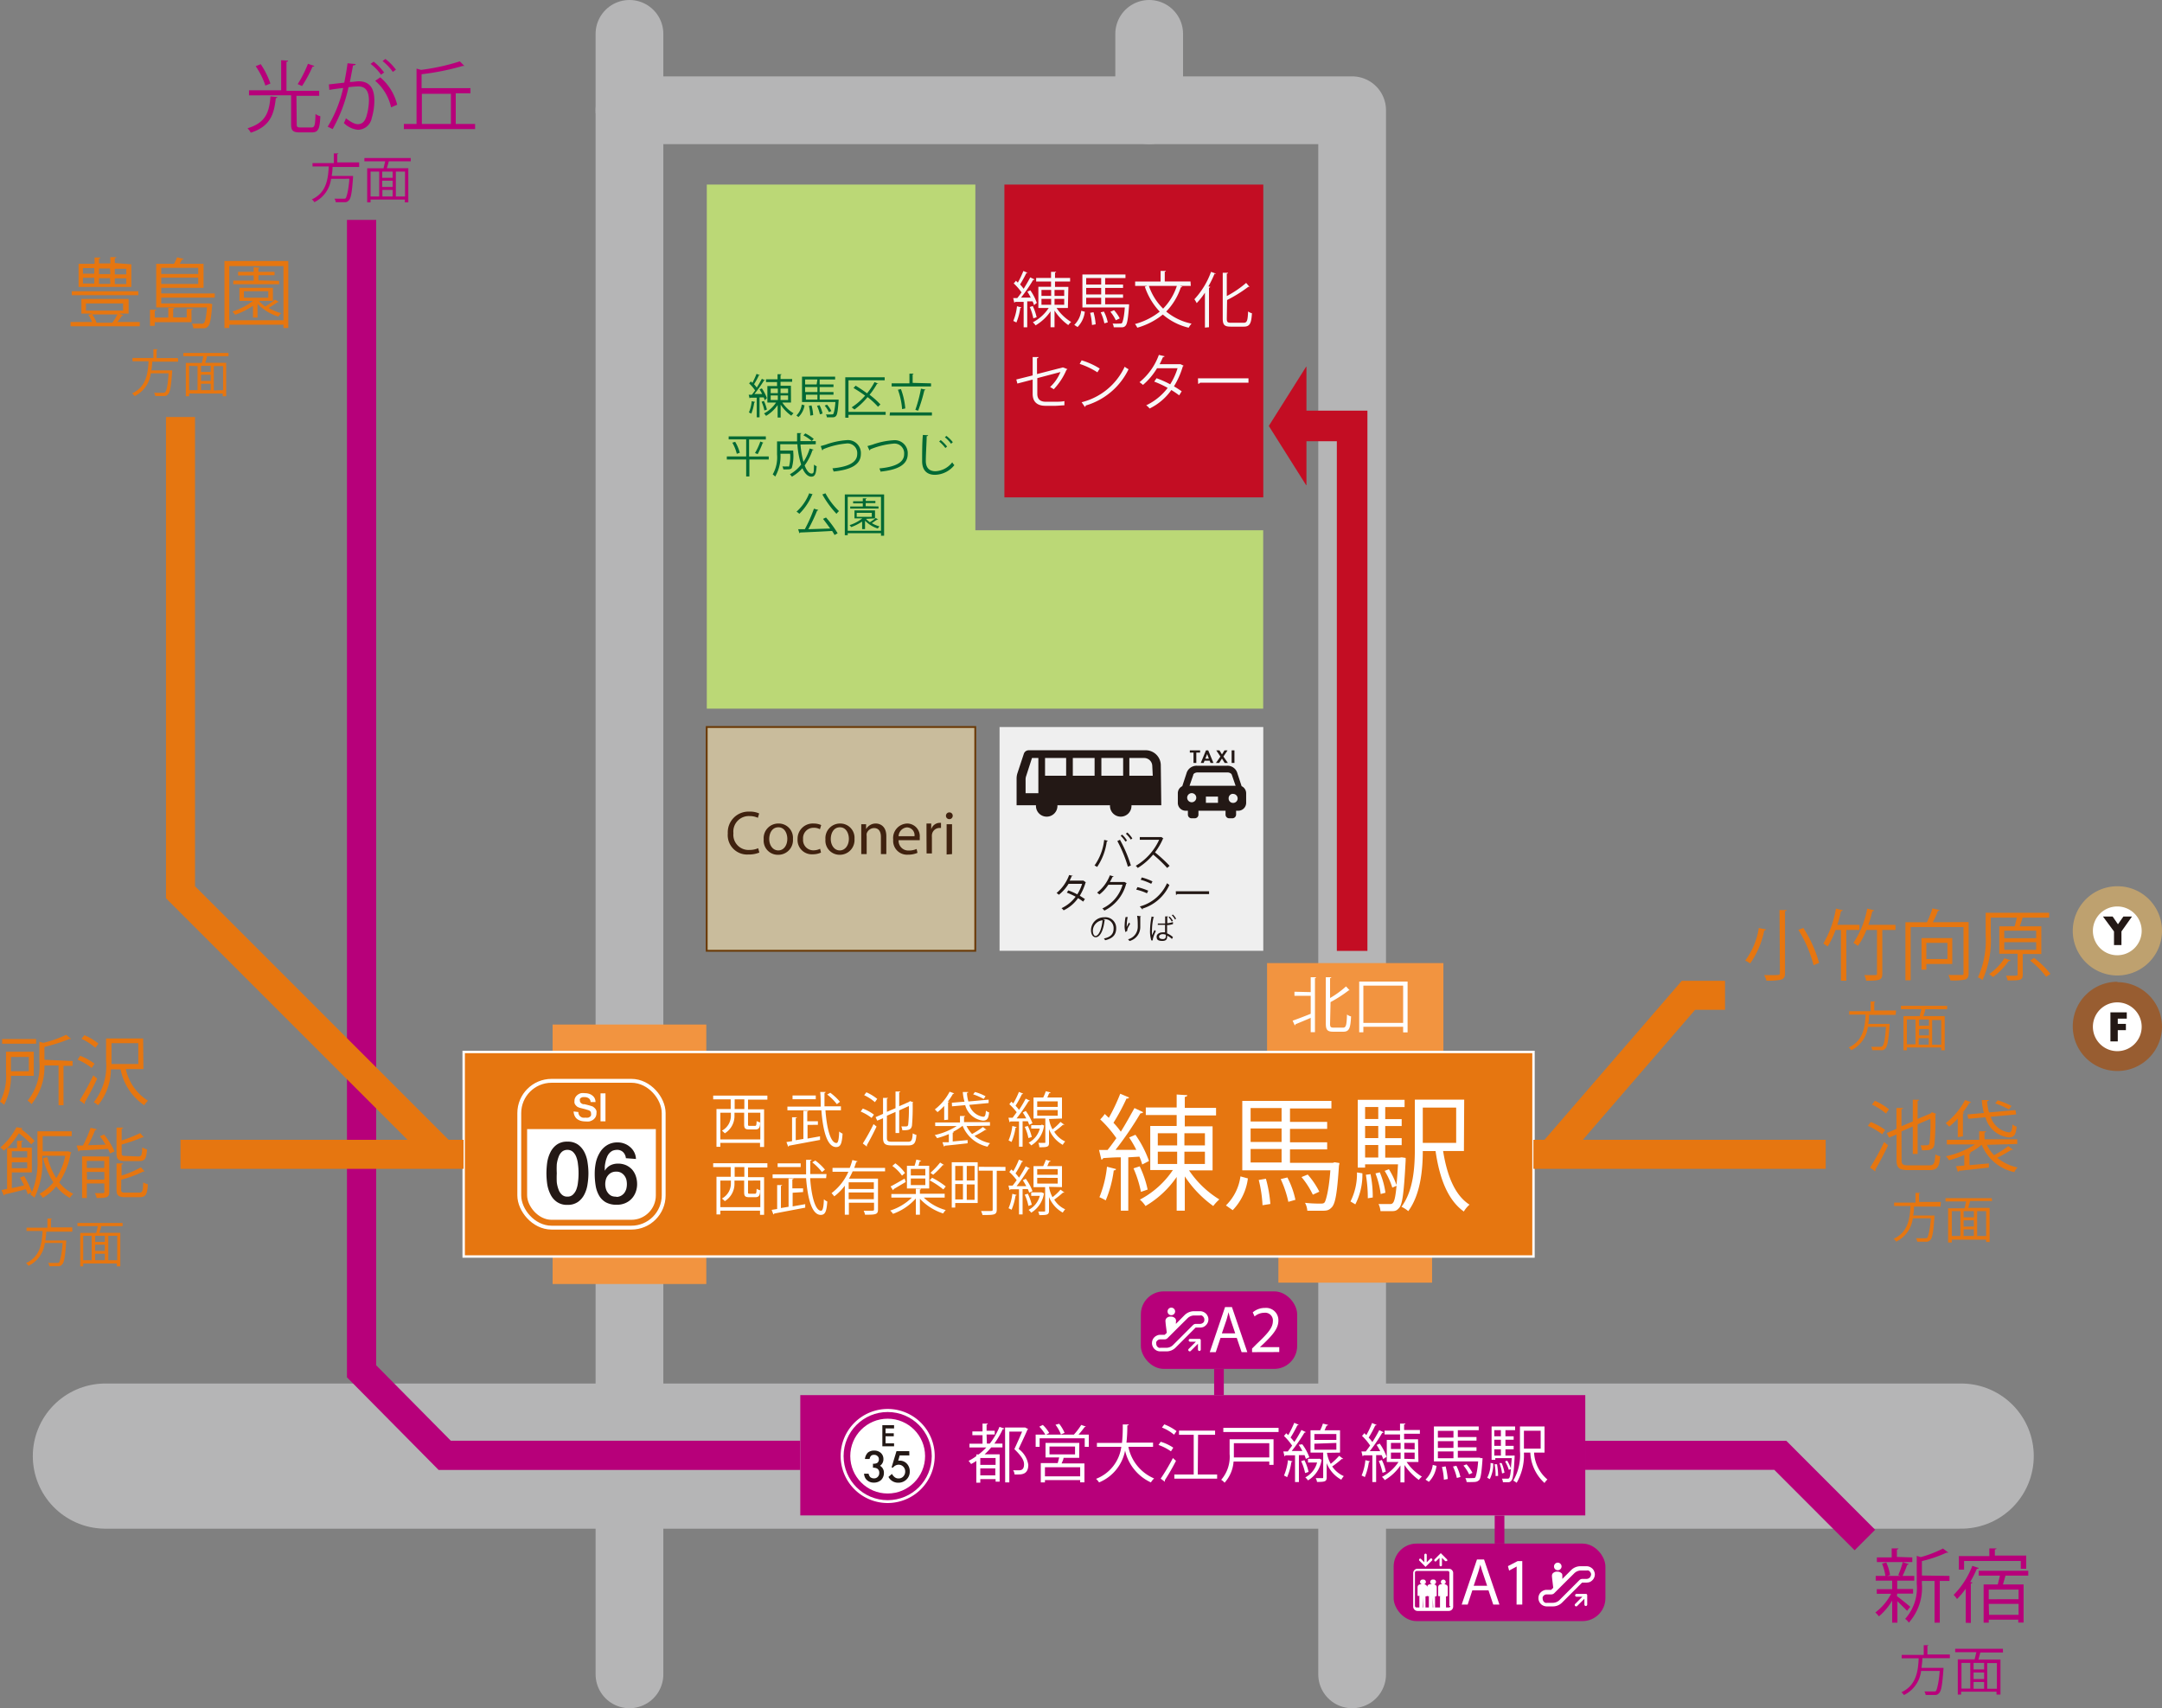 <svg xmlns="http://www.w3.org/2000/svg" viewBox="0 0 223.39 176.5"><rect x="0" y="0" width="223.39" height="176.5" fill="#808080" stroke="none"/><defs><style>.cls-1,.cls-11,.cls-12,.cls-13,.cls-15,.cls-18,.cls-19,.cls-2,.cls-20,.cls-25,.cls-27{fill:none;}.cls-1,.cls-2{stroke:#b5b5b6;stroke-linecap:round;stroke-linejoin:round;}.cls-1{stroke-width:7px;}.cls-2{stroke-width:15px;}.cls-3{fill:#c30d23;}.cls-4{fill:#bbd876;}.cls-5{fill:#c9bc9c;stroke:#6a3906;stroke-width:0.19px;}.cls-11,.cls-12,.cls-13,.cls-15,.cls-17,.cls-18,.cls-19,.cls-20,.cls-21,.cls-25,.cls-27,.cls-5{stroke-miterlimit:10;}.cls-6{fill:#efefef;}.cls-7{fill:#231815;}.cls-8{fill:#006934;}.cls-9{fill:#40220f;}.cls-10{fill:#b7007a;}.cls-11,.cls-12,.cls-13,.cls-15{stroke:#b7007a;}.cls-11{stroke-width:3.02px;}.cls-12,.cls-18{stroke-width:3px;}.cls-14{fill:#fff;}.cls-15{stroke-width:0.69px;}.cls-16{fill:#f29440;}.cls-17,.cls-21,.cls-22{fill:#e67610;}.cls-17,.cls-19{stroke:#fff;}.cls-17{stroke-width:0.25px;}.cls-18,.cls-20,.cls-21,.cls-25{stroke:#e67610;}.cls-19{stroke-width:1.41px;}.cls-20{stroke-width:0.61px;}.cls-21{stroke-width:0.51px;}.cls-23{fill:#985d31;}.cls-24{fill:#bea16f;}.cls-25{stroke-width:3px;}.cls-26{fill:#f7f8f8;}.cls-27{stroke:#c30d23;stroke-width:3.16px;}</style></defs><title>練馬地図</title><g id="Road"><line class="cls-1" x1="65.04" y1="3.5" x2="65.04" y2="173"/><polyline class="cls-1" points="139.71 173 139.71 11.39 65.04 11.39"/><line class="cls-1" x1="118.74" y1="11.39" x2="118.74" y2="3.5"/><line class="cls-2" x1="10.89" y1="150.45" x2="202.64" y2="150.45"/></g><g id="Facilities"><rect class="cls-3" x="111.7" y="33.76" width="32.32" height="26.75" transform="translate(164.29 -92.63) rotate(90)"/><polyline class="cls-4" points="100.78 19.07 73.03 19.07 73.03 51.4 73.03 73.22 100.78 73.22 130.52 73.22 130.52 54.79 100.78 54.79"/><rect class="cls-5" x="86.05" y="84.72" width="23.12" height="27.75" transform="translate(185.49 -10.93) rotate(90)"/><rect class="cls-6" x="116.05" y="84.96" width="23.12" height="27.25" transform="translate(215.49 -40.93) rotate(90)"/><path class="cls-7" d="M130.65,91a1.56,1.56,0,0,0-1.56-1.57H117a.53.53,0,0,0-.5.36l-.66,2a1.79,1.79,0,0,0-.09.57v2.75h2s0,0,0,.07a1.11,1.11,0,1,0,2.22,0v-.07h5.43s0,0,0,.07a1.11,1.11,0,1,0,2.22,0,.2.2,0,0,0,0-.07h3.08ZM118,93.87h-1.32V92.43a1,1,0,0,1,.06-.34l.6-1.86H118v3.64Zm2.87-1.81h-2.18V90.23h2.18Zm2.94,0h-2.25V90.23h2.25Zm2.95,0h-2.25V90.23h2.25v1.83Zm3.06,0H127.4V90.23h1.53a.84.84,0,0,1,.84.83Z" transform="translate(-10.71 -11.91)"/><path class="cls-7" d="M139,93.14l-.43-1.31a1.06,1.06,0,0,0-1.1-.8h-3.07a1.08,1.08,0,0,0-1.1.8l-.43,1.31a.81.81,0,0,0-.46.73v1a.81.81,0,0,0,.81.81h.23v.4a.38.38,0,0,0,.38.38h.32a.38.38,0,0,0,.39-.38v-.4h2.8v.4a.38.38,0,0,0,.38.38h.32a.39.39,0,0,0,.39-.38v-.4h.23a.82.82,0,0,0,.81-.81v-1A.81.81,0,0,0,139,93.14Zm-3.69,1.72v-.64h1.25v.64Zm-1-.46a.47.47,0,0,1-.93,0,.47.47,0,1,1,.93,0ZM134,92v0c0-.16.23-.28.46-.28h3.07c.23,0,.44.12.47.28l.38,1.1h-4.76Zm4.12,1.94a.47.47,0,0,1,.47.47.46.46,0,0,1-.47.46.45.45,0,0,1-.46-.46A.46.46,0,0,1,138.07,93.93Z" transform="translate(-10.71 -11.91)"/><polygon class="cls-7" points="123.32 78.83 123.61 78.83 123.61 77.76 124 77.76 124 77.53 122.94 77.53 122.94 77.76 123.32 77.76 123.32 78.83"/><path class="cls-7" d="M135.17,90.51h.53l.09.23h.3l-.54-1.3h-.23l-.54,1.3h.3Zm.08-.21.19-.48.18.48Z" transform="translate(-10.71 -11.91)"/><polygon class="cls-7" points="125.97 78.83 126.26 78.38 126.54 78.83 126.87 78.83 126.41 78.17 126.84 77.53 126.52 77.53 126.26 77.95 126 77.53 125.67 77.53 126.1 78.17 125.64 78.83 125.97 78.83"/><rect class="cls-7" x="127.26" y="77.53" width="0.29" height="1.3"/><path class="cls-8" d="M89.73,53.27a2.85,2.85,0,0,0-.11-.3l-.43,0v2.06H88.9V53l-.67,0a.11.11,0,0,1-.07.06l-.09-.36h.33c.1-.14.22-.29.33-.45a4.08,4.08,0,0,0-.62-.73,1.23,1.23,0,0,0,.18-.2l.16.15a8.5,8.5,0,0,0,.43-.93l.35.14a.08.08,0,0,1-.1,0,7.72,7.72,0,0,1-.51.93,2.68,2.68,0,0,1,.28.35c.2-.32.39-.64.53-.91l.34.16a.16.16,0,0,1-.11,0,14.11,14.11,0,0,1-1,1.41l.8,0c-.08-.16-.18-.33-.27-.48l.24-.1a4.64,4.64,0,0,1,.52,1Zm-1,.17s0,.06-.09.06a4.93,4.93,0,0,1-.3,1.15,1.45,1.45,0,0,0-.25-.12,3.77,3.77,0,0,0,.29-1.17Zm.91-.1a4.12,4.12,0,0,1,.31.89l-.26.09a4.06,4.06,0,0,0-.29-.9Zm2.8.16h-.9a3.7,3.7,0,0,0,1.16,1.11,1.84,1.84,0,0,0-.23.25,4.29,4.29,0,0,1-1.1-1.14v1.33h-.31V53.76a3.73,3.73,0,0,1-1.2,1.12,1,1,0,0,0-.21-.25A3.4,3.4,0,0,0,90.9,53.5H90V51.8h1v-.41H89.86V51.1h1.19v-.52l.41,0s0,.06-.1.07v.42h1.2v.29h-1.2v.41h1.07Zm-2.1-1.44v.47h.74v-.47Zm0,.71v.47h.74v-.47Zm1.8-.24v-.47h-.78v.47Zm0,.71v-.47h-.78v.47Z" transform="translate(-10.71 -11.91)"/><path class="cls-8" d="M93,54.84a1.89,1.89,0,0,0,.55-1.13l.29.08A2.12,2.12,0,0,1,93.21,55Zm4.17-1.64.19,0s0,.06,0,.1c-.07,1.05-.14,1.45-.27,1.59s-.22.14-.53.14l-.41,0a.76.76,0,0,0-.1-.3,5.05,5.05,0,0,0,.58,0c.09,0,.14,0,.18-.05s.16-.41.22-1.23H93.58V50.83H97v.29H95.4v.51h1.43v.27H95.4v.52h1.43v.27H95.4v.51h1.72Zm-2-2.08H93.9v.51h1.19Zm0,1.3V51.9H93.9v.52Zm-1.19.27v.51h1.19v-.51Zm.45,2.16a4.45,4.45,0,0,0-.14-1l.27-.05a4.61,4.61,0,0,1,.17,1Zm1-.13a4.83,4.83,0,0,0-.3-.88l.26-.06a3.46,3.46,0,0,1,.31.86Zm.73-1a3,3,0,0,1,.45.66l-.25.11a3,3,0,0,0-.44-.67Z" transform="translate(-10.71 -11.91)"/><path class="cls-8" d="M102.22,54.47v.3H98.38v.3h-.33V50.89h4.07v.31H98.38v3.27Zm-3.1-2.71c.38.23.79.5,1.18.79a7.3,7.3,0,0,0,.77-1.16l.39.16s-.06.05-.12,0a8,8,0,0,1-.78,1.15,8.36,8.36,0,0,1,1.12,1l-.25.24a7.8,7.8,0,0,0-1.08-1A7.21,7.21,0,0,1,99,54.22L98.71,54a6.78,6.78,0,0,0,1.39-1.21A14.39,14.39,0,0,0,98.9,52Z" transform="translate(-10.71 -11.91)"/><path class="cls-8" d="M102.67,54.52H107v.32h-4.37Zm4.24-3v.32h-4.07v-.32h1.84v-1l.42,0s0,.06-.09.07v.88Zm-3.11.59a7.48,7.48,0,0,1,.45,2l-.33.07a7.47,7.47,0,0,0-.43-2Zm2.54.06a.18.18,0,0,1-.12.07,16.72,16.72,0,0,1-.64,2.1l-.29-.08a14.54,14.54,0,0,0,.58-2.19Z" transform="translate(-10.71 -11.91)"/><path class="cls-8" d="M90.14,59.07v.32h-2v1.75h-.33V59.39h-2v-.32h2V57.31H86V57h3.84v.32H88.11v1.76Zm-3.3-.27a4.37,4.37,0,0,0-.46-1.15l.29-.09a4.24,4.24,0,0,1,.48,1.13Zm2.79-1.13s0,0-.11,0A9.69,9.69,0,0,1,89,58.83l-.28-.11a6.47,6.47,0,0,0,.55-1.19Z" transform="translate(-10.71 -11.91)"/><path class="cls-8" d="M93.42,57.84a9.62,9.62,0,0,0,.31,1.79,5.14,5.14,0,0,0,.64-1.38l.4.12s0,.05-.11.05A5.55,5.55,0,0,1,93.85,60c.2.51.44.84.72.84s.21-.27.25-.93a.65.65,0,0,0,.27.17c-.06.83-.19,1.08-.55,1.08s-.69-.34-.92-.87a4.49,4.49,0,0,1-1.08.87l-.21-.25a3.8,3.8,0,0,0,1.16-1,8.64,8.64,0,0,1-.39-2.1H91.33v.65h1.34v.11a4.61,4.61,0,0,1-.15,1.7c-.12.13-.25.14-.51.14h-.36a.87.87,0,0,0-.1-.31,4.4,4.4,0,0,0,.54,0,.17.17,0,0,0,.15,0,3.85,3.85,0,0,0,.11-1.31h-1a4.22,4.22,0,0,1-.54,2.36,1.78,1.78,0,0,0-.26-.22A3.55,3.55,0,0,0,91,58.87V57.52h2.07c0-.28,0-.57,0-.86l.44,0s0,.06-.1.07c0,.25,0,.51,0,.76H95v.32Zm.5-1.15a4.1,4.1,0,0,1,.87.57l-.2.22a4.39,4.39,0,0,0-.87-.59Z" transform="translate(-10.71 -11.91)"/><path class="cls-8" d="M95.51,58l.5-.14a7.78,7.78,0,0,1,2.15-.47,1.34,1.34,0,0,1,1.5,1.42c0,1.19-1.19,1.65-2.82,1.82a1.34,1.34,0,0,0-.12-.33c1.49-.14,2.56-.54,2.56-1.47a1,1,0,0,0-1.16-1.09,8,8,0,0,0-2.36.59.13.13,0,0,1-.09.11Z" transform="translate(-10.71 -11.91)"/><path class="cls-8" d="M100.34,58l.5-.14A7.72,7.72,0,0,1,103,57.4a1.34,1.34,0,0,1,1.5,1.42c0,1.19-1.18,1.65-2.81,1.82a1.34,1.34,0,0,0-.12-.33c1.49-.14,2.56-.54,2.56-1.47A1,1,0,0,0,103,57.75a8.14,8.14,0,0,0-2.37.59.12.12,0,0,1-.08.11Z" transform="translate(-10.71 -11.91)"/><path class="cls-8" d="M106.61,56.88c0,.06-.06.09-.15.1,0,.56-.09,1.84-.09,2.55s.36,1.07,1,1.07a2.33,2.33,0,0,0,1.73-.92,1.69,1.69,0,0,0,.22.29,2.63,2.63,0,0,1-2,1c-.88,0-1.33-.51-1.33-1.42,0-.61,0-2.1.08-2.7Zm1.3.5a4.16,4.16,0,0,1,.66.67l-.18.15a3.69,3.69,0,0,0-.64-.67Zm.59-.43a3.4,3.4,0,0,1,.66.65l-.18.16a3.64,3.64,0,0,0-.64-.67Z" transform="translate(-10.71 -11.91)"/><path class="cls-8" d="M94.75,63s0,0-.11,0A6.1,6.1,0,0,1,93.3,65a1.23,1.23,0,0,0-.29-.22,5,5,0,0,0,1.31-1.9Zm.51,1.6a.12.12,0,0,1-.12.07,17.49,17.49,0,0,1-.91,1.92l2.26-.07c-.23-.33-.5-.68-.74-1l.31-.14a11.4,11.4,0,0,1,1.2,1.63l-.32.18c-.06-.12-.15-.26-.25-.42-1.21.07-2.5.13-3.3.16a.1.1,0,0,1-.08.07l-.13-.41.69,0a14.86,14.86,0,0,0,.94-2.12ZM96,62.88a7.43,7.43,0,0,0,1.4,1.84,1.73,1.73,0,0,0-.26.28,10.14,10.14,0,0,1-1.46-2Z" transform="translate(-10.71 -11.91)"/><path class="cls-8" d="M98,63h4.06v4.26h-.32V67H98.3v.21H98Zm.3,3.75h3.44V63.25H98.3Zm1.89-1.23a2.78,2.78,0,0,0,.4.35,5.37,5.37,0,0,0,.61-.44l.26.17s0,0-.09,0-.38.25-.58.36a3.11,3.11,0,0,0,.8.34,1,1,0,0,0-.18.22,3.26,3.26,0,0,1-1.32-.81v.87h-.3V65.8a5.21,5.21,0,0,1-1.13.57,1.12,1.12,0,0,0-.17-.2,4.18,4.18,0,0,0,1.32-.7H99v-.82h2.12v.82Zm1.29-1.28v.22H98.56v-.22h1.3v-.32h-1v-.22h1v-.3l.39,0s0,.06-.09.07v.2h1v.22h-1v.32Zm-2.25.66v.41h1.56v-.41Z" transform="translate(-10.71 -11.91)"/><path class="cls-9" d="M89.17,100a2.86,2.86,0,0,1-1.14.2,2,2,0,0,1-2.12-2.17,2.14,2.14,0,0,1,2.24-2.26,2.22,2.22,0,0,1,1,.19l-.13.45a2.05,2.05,0,0,0-.87-.18A1.6,1.6,0,0,0,86.49,98a1.57,1.57,0,0,0,1.66,1.73,2.18,2.18,0,0,0,.9-.18Z" transform="translate(-10.71 -11.91)"/><path class="cls-9" d="M92.64,98.59a1.51,1.51,0,0,1-1.54,1.64,1.46,1.46,0,0,1-1.48-1.59A1.51,1.51,0,0,1,91.15,97,1.47,1.47,0,0,1,92.64,98.59Zm-2.45,0c0,.68.39,1.19.94,1.19s.93-.51.93-1.2c0-.52-.26-1.19-.92-1.19S90.19,98,90.19,98.62Z" transform="translate(-10.71 -11.91)"/><path class="cls-9" d="M95.54,100a2,2,0,0,1-.88.18,1.47,1.47,0,0,1-1.54-1.57A1.57,1.57,0,0,1,94.78,97a1.86,1.86,0,0,1,.78.16l-.13.43a1.24,1.24,0,0,0-.65-.15,1.07,1.07,0,0,0-1.09,1.17,1.06,1.06,0,0,0,1.07,1.16,1.59,1.59,0,0,0,.69-.16Z" transform="translate(-10.71 -11.91)"/><path class="cls-9" d="M99,98.59a1.52,1.52,0,0,1-1.54,1.64A1.46,1.46,0,0,1,96,98.64,1.51,1.51,0,0,1,97.51,97,1.47,1.47,0,0,1,99,98.59Zm-2.45,0c0,.68.39,1.19.93,1.19s.94-.51.94-1.2c0-.52-.26-1.19-.92-1.19S96.55,98,96.55,98.62Z" transform="translate(-10.71 -11.91)"/><path class="cls-9" d="M99.7,97.91c0-.32,0-.58,0-.84h.5l0,.51h0a1.14,1.14,0,0,1,1-.58c.43,0,1.09.26,1.09,1.31v1.85h-.56V98.38c0-.5-.19-.91-.71-.91a.81.81,0,0,0-.76.57,1,1,0,0,0,0,.26v1.86H99.7Z" transform="translate(-10.71 -11.91)"/><path class="cls-9" d="M103.56,98.72a1,1,0,0,0,1,1.07,2,2,0,0,0,.86-.16l.09.4a2.43,2.43,0,0,1-1,.19A1.43,1.43,0,0,1,103,98.67,1.5,1.5,0,0,1,104.47,97a1.31,1.31,0,0,1,1.27,1.46,1.61,1.61,0,0,1,0,.26Zm1.64-.41a.8.8,0,0,0-.78-.91.94.94,0,0,0-.86.91Z" transform="translate(-10.71 -11.91)"/><path class="cls-9" d="M106.44,98c0-.36,0-.67,0-1h.49l0,.61h0a.92.92,0,0,1,.85-.68l.16,0v.53l-.19,0a.79.79,0,0,0-.75.72,2.06,2.06,0,0,0,0,.26v1.65h-.55Z" transform="translate(-10.71 -11.91)"/><path class="cls-9" d="M109.15,96.2a.35.35,0,1,1-.7,0,.35.35,0,0,1,.35-.35A.34.34,0,0,1,109.15,96.2Zm-.63,4V97.07h.56v3.09Z" transform="translate(-10.71 -11.91)"/><path class="cls-7" d="M125.18,98.78a.11.11,0,0,1-.11.06,6.09,6.09,0,0,1-1,2.65,1.17,1.17,0,0,0-.27-.15,5.63,5.63,0,0,0,1-2.65Zm2.07,2.68a13.88,13.88,0,0,0-1.09-2.65l.27-.13a13.88,13.88,0,0,1,1.13,2.66Zm-.59-3.31a2.79,2.79,0,0,1,.5.61l-.16.11a3.52,3.52,0,0,0-.5-.61Zm.54-.22a3.18,3.18,0,0,1,.51.61l-.16.12a3.24,3.24,0,0,0-.51-.61Z" transform="translate(-10.71 -11.91)"/><path class="cls-7" d="M130.93,98.56a.12.12,0,0,1-.05,0,6.69,6.69,0,0,1-.83,1.42,15.35,15.35,0,0,1,1.51,1.39l-.25.22a13.47,13.47,0,0,0-1.45-1.38,6.38,6.38,0,0,1-1.59,1.38,1.42,1.42,0,0,0-.21-.22,6,6,0,0,0,2.42-2.69h-2v-.28h2.19l.05,0Z" transform="translate(-10.71 -11.91)"/><path class="cls-7" d="M122.93,103.09s0,0-.05,0a5.73,5.73,0,0,1-.6,1.37l.53.34-.18.27a6.08,6.08,0,0,0-.53-.36,3.83,3.83,0,0,1-1.49,1.26.92.92,0,0,0-.22-.22,3.88,3.88,0,0,0,1.46-1.19,8.13,8.13,0,0,0-.91-.42l.15-.23a6.15,6.15,0,0,1,.93.41,4.69,4.69,0,0,0,.5-1.09h-1.4a4.36,4.36,0,0,1-1,1.13,2.15,2.15,0,0,0-.24-.18,4.38,4.38,0,0,0,1.3-1.86l.39.09s-.05.06-.11,0c-.06.14-.15.34-.23.49h1.43Z" transform="translate(-10.71 -11.91)"/><path class="cls-7" d="M127.13,103.17s0,0-.06.06a4.29,4.29,0,0,1-2.25,2.77,1.08,1.08,0,0,0-.21-.22,3.88,3.88,0,0,0,2.09-2.45h-1.47a4.06,4.06,0,0,1-.92,1l-.24-.19a4.16,4.16,0,0,0,1.32-1.79l.39.12a.12.12,0,0,1-.12.05,5.12,5.12,0,0,1-.27.52h1.46l.05,0Z" transform="translate(-10.71 -11.91)"/><path class="cls-7" d="M128.24,103.57a6.87,6.87,0,0,1,1.11.37l-.13.27a5.35,5.35,0,0,0-1.11-.38Zm.24,2a4.29,4.29,0,0,0,2.81-2.4l.25.18a4.5,4.5,0,0,1-2.78,2.44.08.08,0,0,1,0,.1Zm.21-3a5.87,5.87,0,0,1,1.1.41l-.13.25a6,6,0,0,0-1.09-.42Z" transform="translate(-10.71 -11.91)"/><path class="cls-7" d="M132.2,104h3.44v.29h-3.29a.2.2,0,0,1-.13.08Z" transform="translate(-10.71 -11.91)"/><path class="cls-7" d="M124.92,107a.1.1,0,0,1-.08,0c-.1.93-.42,1.75-.92,1.75-.25,0-.48-.26-.48-.73a1.33,1.33,0,0,1,1.36-1.33,1.11,1.11,0,0,1,1.24,1.14c0,.71-.41,1.06-1.14,1.23a1,1,0,0,0-.13-.18c.69-.14,1-.47,1-1a.92.92,0,0,0-1-1h-.09Zm-.29,0a1.1,1.1,0,0,0-1,1.1c0,.32.14.52.28.52C124.29,108.58,124.56,107.78,124.63,107Z" transform="translate(-10.71 -11.91)"/><path class="cls-7" d="M127,108.22a2.11,2.11,0,0,1-.09-.56,5.51,5.51,0,0,1,.1-1l.31,0a.09.09,0,0,1-.09,0,4.38,4.38,0,0,0-.1.87.86.86,0,0,0,0,.17c.06-.15.17-.35.23-.47l.12.13c-.23.4-.29.52-.29.64a.22.22,0,0,0,0,.08Zm1.61-1.63s0,0-.08.07c0,.26,0,.69,0,1a1.49,1.49,0,0,1-1.11,1.48l-.15-.18a1.33,1.33,0,0,0,1-1.3c0-.37,0-.8-.07-1.13Z" transform="translate(-10.71 -11.91)"/><path class="cls-7" d="M129.67,109.08a3.15,3.15,0,0,1-.13-1.06,7.7,7.7,0,0,1,.16-1.41l.29.06a.08.08,0,0,1-.08,0,5.74,5.74,0,0,0-.17,1.3,4.38,4.38,0,0,0,0,.57L130,108l.14.12a3.65,3.65,0,0,0-.31.81.44.44,0,0,0,0,.14Zm.68-1.75h.75c0-.26,0-.51,0-.73h.3s0,.05-.08.06c0,.19,0,.41,0,.64a2.27,2.27,0,0,0,.59-.12l0,.21a2.48,2.48,0,0,1-.61.11l0,.85a2.06,2.06,0,0,1,.61.39l-.11.19a1.59,1.59,0,0,0-.49-.34c0,.24,0,.54-.5.54s-.59-.17-.59-.44.31-.44.59-.44a.9.9,0,0,1,.28,0c0-.19,0-.48,0-.78h-.76Zm.82,1.16a1,1,0,0,0-.3-.06c-.18,0-.4.07-.4.26s.18.25.4.25.31-.11.3-.35Zm.61-1.36a1.63,1.63,0,0,0-.33-.44l.11-.08a1.87,1.87,0,0,1,.34.44Zm.33-.22a1.6,1.6,0,0,0-.32-.43l.1-.08a1.53,1.53,0,0,1,.34.44Z" transform="translate(-10.71 -11.91)"/></g><g id="Railway-Subway"><rect class="cls-10" x="117.88" y="133.43" width="16.15" height="8.01" rx="2.37"/><rect class="cls-10" x="127.73" y="121.72" width="12.43" height="81.11" transform="translate(285.52 16.42) rotate(90)"/><polyline class="cls-11" points="82.68 150.37 45.95 150.37 37.36 141.69 37.36 22.72"/><polyline class="cls-12" points="163.79 150.37 183.95 150.37 192.69 159.12"/><line class="cls-13" x1="125.95" y1="144.16" x2="125.95" y2="141.44"/><line class="cls-13" x1="154.94" y1="159.49" x2="154.94" y2="156.59"/><path class="cls-14" d="M136.82,150.15l-.49,1.47h-.62l1.58-4.66H138l1.59,4.66H139l-.5-1.47Zm1.52-.47-.45-1.34a8.57,8.57,0,0,1-.24-.85h0c-.07.28-.14.56-.23.85l-.46,1.34Z" transform="translate(-10.71 -11.91)"/><path class="cls-14" d="M140.08,151.62v-.37l.47-.47c1.15-1.09,1.67-1.67,1.68-2.35a.8.8,0,0,0-.89-.88,1.57,1.57,0,0,0-1,.38l-.19-.42a1.92,1.92,0,0,1,1.27-.46,1.27,1.27,0,0,1,1.38,1.31c0,.83-.61,1.5-1.55,2.41l-.36.33h2v.51Z" transform="translate(-10.71 -11.91)"/><path class="cls-14" d="M135.5,147.92a.77.77,0,0,0-.31-.38.85.85,0,0,0-.48-.15h-.6a1.39,1.39,0,0,0-1,.4l-.9.91c0-.09,0-.16,0-.2a.41.41,0,0,0-.09-.39.6.6,0,0,0-.44-.16.56.56,0,0,0-.44.16.44.44,0,0,0-.1.39c0,.18.11.92.13,1.12l-.22.21h-.46a.72.72,0,0,0-.33.07.87.87,0,0,0-.38.31.84.84,0,0,0-.14.47.77.77,0,0,0,.07.34.84.84,0,0,0,.3.37.83.83,0,0,0,.48.15h.6a1.33,1.33,0,0,0,1-.4h0l1.06-1.06,1-1h.46a1,1,0,0,0,.34-.06.93.93,0,0,0,.37-.31.83.83,0,0,0,.08-.81Zm-.37.51a.38.38,0,0,1-.16.19.47.47,0,0,1-.26.08h-.44a.43.43,0,0,0-.3.13l-1,1-1.06,1.06v0a1,1,0,0,1-.68.28h-.6a.47.47,0,0,1-.17,0,.45.45,0,0,1-.28-.42.33.33,0,0,1,0-.17.45.45,0,0,1,.16-.2.44.44,0,0,1,.25-.08h.44a.43.43,0,0,0,.31-.12l1-1,1.08-1.07a1,1,0,0,1,.67-.28h.6a.48.48,0,0,1,.18,0,.47.47,0,0,1,.2.17.41.41,0,0,1,.08.25A.58.58,0,0,1,135.13,148.43Z" transform="translate(-10.71 -11.91)"/><path class="cls-14" d="M131.74,147.8a.39.39,0,0,0,.39-.39.4.4,0,0,0-.39-.39.39.39,0,0,0-.39.39A.38.38,0,0,0,131.74,147.8Z" transform="translate(-10.71 -11.91)"/><path class="cls-14" d="M134.68,150.25h-1a.15.15,0,0,0-.15.15.15.15,0,0,0,.15.14h.6l-.76.76a.15.15,0,0,0,.21.21l.76-.76v.6a.15.15,0,0,0,.14.15.15.15,0,0,0,.15-.15v-.95A.15.15,0,0,0,134.68,150.25Z" transform="translate(-10.71 -11.91)"/><rect class="cls-10" x="144" y="159.49" width="21.88" height="8.01" rx="2.37"/><path class="cls-14" d="M157.74,175.12a.25.25,0,1,0,0,.49.25.25,0,1,0,0-.49Z" transform="translate(-10.71 -11.91)"/><path class="cls-14" d="M158.79,175.12a.25.25,0,1,0,0,.49.25.25,0,1,0,0-.49Z" transform="translate(-10.71 -11.91)"/><path class="cls-14" d="M159.84,175.12a.25.25,0,1,0,.25.25A.25.25,0,0,0,159.84,175.12Z" transform="translate(-10.71 -11.91)"/><path class="cls-14" d="M160.41,174h-3.23a.45.45,0,0,0-.45.45v3.46a.45.45,0,0,0,.45.45h3.23a.45.45,0,0,0,.45-.45V174.4A.45.45,0,0,0,160.41,174ZM157.69,178l.05-1,0,1Zm1.06,0,0-1,.05,1Zm1.05,0,0-1,0,1Zm.77-.16a.16.16,0,0,1-.16.16h-.29v-1.15a.13.13,0,0,0,.09,0,.1.1,0,0,0,.09-.1l0-.82c0-.32-.33-.34-.5-.34s-.49,0-.49.34l0,.82a.1.1,0,0,0,.09.1.11.11,0,0,0,.1-.07V178h-.51v-1.15a.12.12,0,0,0,.08,0,.09.09,0,0,0,.09-.1l0-.82c0-.32-.33-.34-.5-.34s-.49,0-.49.34l0,.82a.09.09,0,0,0,.09.1.1.1,0,0,0,.09-.07V178H158v-1.15a.12.12,0,0,0,.08,0,.1.1,0,0,0,.09-.1l0-.82c0-.32-.33-.34-.49-.34s-.5,0-.5.34l0,.82a.1.1,0,0,0,.19,0V178h-.29a.16.16,0,0,1-.17-.16V174.4a.17.17,0,0,1,.17-.17h3.23a.17.17,0,0,1,.16.17v3.46Z" transform="translate(-10.71 -11.91)"/><path class="cls-14" d="M159.11,173.21l.34-.34v.76a.12.12,0,0,0,.13.12.12.12,0,0,0,.12-.12v-.76l.34.34a.14.14,0,0,0,.09,0l.09,0a.13.13,0,0,0,0-.18l-.55-.55-.09-.09-.09.09-.55.55a.13.13,0,0,0,0,.18A.11.11,0,0,0,159.11,173.21Z" transform="translate(-10.71 -11.91)"/><path class="cls-14" d="M157.92,173.72h0l.09.09.08-.09h0l.56-.55a.13.13,0,1,0-.18-.18l-.34.34v-.76a.13.13,0,0,0-.12-.13.13.13,0,0,0-.13.13v.76l-.34-.34a.11.11,0,0,0-.17,0,.13.13,0,0,0,0,.18Z" transform="translate(-10.71 -11.91)"/><path class="cls-14" d="M162.84,176.23l-.48,1.47h-.62l1.58-4.66h.73l1.59,4.66H165l-.49-1.47Zm1.53-.47-.45-1.34a8.74,8.74,0,0,1-.25-.85h0c-.07.28-.15.56-.24.85l-.45,1.34Z" transform="translate(-10.71 -11.91)"/><path class="cls-14" d="M167.42,173.77h0l-.78.42-.12-.46,1-.52H168v4.49h-.59Z" transform="translate(-10.71 -11.91)"/><path class="cls-14" d="M175.43,174.27a.77.77,0,0,0-.31-.38.85.85,0,0,0-.48-.15H174a1.35,1.35,0,0,0-.95.4l-.91.91c0-.09,0-.16,0-.2,0-.22,0-.33-.09-.39a.6.6,0,0,0-.44-.16.58.58,0,0,0-.44.16c-.07.06-.12.17-.1.39s.11.92.13,1.12l-.22.21h-.46a.75.75,0,0,0-.33.07.87.87,0,0,0-.38.31.84.84,0,0,0-.14.47.8.8,0,0,0,.07.34.84.84,0,0,0,.3.37.91.91,0,0,0,.48.15h.6a1.33,1.33,0,0,0,1-.4h0l1.06-1.06,1-1h.46a1,1,0,0,0,.34-.06.93.93,0,0,0,.37-.31.91.91,0,0,0,.15-.48A.88.88,0,0,0,175.43,174.27Zm-.37.5a.4.4,0,0,1-.16.2.47.47,0,0,1-.26.08h-.44a.43.43,0,0,0-.3.13l-1,1-1.06,1.06v0a1,1,0,0,1-.68.28h-.6a.47.47,0,0,1-.17,0,.45.45,0,0,1-.2-.16.47.47,0,0,1-.08-.26.33.33,0,0,1,0-.17.45.45,0,0,1,.16-.2.44.44,0,0,1,.25-.08H171a.42.42,0,0,0,.3-.12l1-1,1.08-1.07a1,1,0,0,1,.67-.28h.6a.48.48,0,0,1,.18,0,.47.47,0,0,1,.2.17.41.41,0,0,1,.08.25A.47.47,0,0,1,175.06,174.77Z" transform="translate(-10.71 -11.91)"/><path class="cls-14" d="M171.67,174.15a.39.39,0,0,0,.39-.39.4.4,0,0,0-.39-.39.39.39,0,0,0-.39.39A.38.38,0,0,0,171.67,174.15Z" transform="translate(-10.71 -11.91)"/><path class="cls-14" d="M174.61,176.6h-1a.15.15,0,0,0-.15.15.15.15,0,0,0,.15.14h.6l-.76.76a.15.15,0,0,0,.21.21l.76-.76v.6a.15.15,0,0,0,.14.15.15.15,0,0,0,.15-.15v-.95A.15.15,0,0,0,174.61,176.6Z" transform="translate(-10.71 -11.91)"/><circle class="cls-14" cx="91.72" cy="150.45" r="4.21"/><path class="cls-14" d="M102.44,167.21a4.86,4.86,0,1,1,4.85-4.86A4.87,4.87,0,0,1,102.44,167.21Zm0-8.42a3.56,3.56,0,1,0,3.56,3.56A3.56,3.56,0,0,0,102.44,158.79Z" transform="translate(-10.71 -11.91)"/><circle class="cls-15" cx="91.72" cy="150.45" r="4.21"/><path class="cls-7" d="M103.09,159.5h-.88V160h.85v.31h-.85v.73h.88v.31h-1.21v-2.19h1.21Z" transform="translate(-10.71 -11.91)"/><path class="cls-7" d="M100.91,163.56v-.41a.93.93,0,0,0,.42-.07.44.44,0,0,0,.19-.39.42.42,0,0,0-.14-.33.48.48,0,0,0-.35-.13.46.46,0,0,0-.31.09.64.64,0,0,0-.16.34h-.48a1.13,1.13,0,0,1,.3-.66,1,1,0,0,1,.65-.21,1,1,0,0,1,.69.24.84.84,0,0,1,.27.64.81.81,0,0,1-.35.69.82.82,0,0,1,.4.76,1,1,0,0,1-.29.71,1.08,1.08,0,0,1-.75.27,1,1,0,0,1-.86-.43,1.05,1.05,0,0,1-.15-.49h.47a.68.68,0,0,0,.18.36.58.58,0,0,0,.38.12.5.5,0,0,0,.39-.16.55.55,0,0,0,.15-.4.49.49,0,0,0-.23-.46A.89.89,0,0,0,100.91,163.56Z" transform="translate(-10.71 -11.91)"/><path class="cls-7" d="M104.67,162.29h-1l-.15.54h.12a1,1,0,0,1,.77.31,1.13,1.13,0,0,1,.3.81,1.1,1.1,0,0,1-.34.83,1.18,1.18,0,0,1-.86.33,1.12,1.12,0,0,1-1-.6l.36-.31a1.15,1.15,0,0,0,.31.36.65.65,0,0,0,.37.11.66.66,0,0,0,.49-.2.73.73,0,0,0,.2-.51.69.69,0,0,0-.2-.51.66.66,0,0,0-.48-.2.73.73,0,0,0-.57.29h-.16l.51-1.69h1.32Z" transform="translate(-10.71 -11.91)"/><path class="cls-14" d="M112.68,161.07h.3a7.3,7.3,0,0,0,1-1.73l.5.17c0,.05-.08.07-.16.07a8.8,8.8,0,0,1-.87,1.49h.84v.39h-1.16a6.73,6.73,0,0,1-.69.72H114V165h-.42v-.26H112v.37h-.41v-2.25a5.89,5.89,0,0,1-.54.32c-.06-.08-.18-.24-.26-.33a5,5,0,0,0,.8-.49v-.17h.24a7.56,7.56,0,0,0,.79-.72h-1.74v-.39h1.35v-.88h-1.05v-.39h1.05V159l.54,0c0,.05,0,.08-.12.1v.64h.84v.39h-.84Zm.9,2.2v-.71H112v.71ZM112,164.35h1.55v-.72H112Zm2.56-4.94h2l.09,0a1.38,1.38,0,0,0,.29.14.13.13,0,0,1-.06.07c-.24.56-.58,1.27-.92,2a2.5,2.5,0,0,1,1,1.64c0,1-.69,1-1.12,1h-.3a.83.83,0,0,0-.15-.43l.5,0c.28,0,.63,0,.63-.63,0-.43-.31-.89-1-1.56.3-.65.58-1.28.8-1.81H115v5.25h-.43Z" transform="translate(-10.71 -11.91)"/><path class="cls-14" d="M122.91,159.31s-.06.05-.13.05a9.82,9.82,0,0,1-.63.78h1.06v1.26h-.42v-.88h-4.66v.88h-.41v-1.26h1a4.42,4.42,0,0,0-.62-.82l.36-.18a3.69,3.69,0,0,1,.66.83l-.32.17h2.87a6.92,6.92,0,0,0,.76-1Zm-.69,3.23H120.6c0,.17-.12.38-.2.58h2.36v1.95h-.44v-.23h-3.64v.24h-.43v-2H120c.05-.18.11-.39.15-.58h-1.41V161h3.49Zm.1,1.91v-.94h-3.64v.94Zm-3.17-3.08v.81h2.64v-.81Zm1-2.35a4.14,4.14,0,0,1,.56.94l-.38.16a4.08,4.08,0,0,0-.56-1Z" transform="translate(-10.71 -11.91)"/><path class="cls-14" d="M129.85,161.4H127.3a4.5,4.5,0,0,0,2.66,3.27,1.65,1.65,0,0,0-.33.41,4.78,4.78,0,0,1-2.67-3.29,4.46,4.46,0,0,1-2.69,3.29,2.1,2.1,0,0,0-.31-.37,4.12,4.12,0,0,0,2.61-3.31h-2.52V161h2.59a16.24,16.24,0,0,0,.08-1.91l.62,0c0,.06-.06.09-.15.11a14.16,14.16,0,0,1-.09,1.77h2.75Z" transform="translate(-10.71 -11.91)"/><path class="cls-14" d="M130.64,160.88a4.76,4.76,0,0,1,1.3.61l-.24.38a5.17,5.17,0,0,0-1.29-.66Zm0,3.81a21.11,21.11,0,0,0,1.26-2.13l.32.29a22.36,22.36,0,0,1-1.15,2,.2.2,0,0,1,0,.08.1.1,0,0,1,0,.08Zm.37-5.61a5.21,5.21,0,0,1,1.27.7l-.26.37a4.49,4.49,0,0,0-1.25-.74Zm3.46,5.18h2v.43h-4.42v-.43h2v-4.1h-1.52v-.43h3.73v.43h-1.76Z" transform="translate(-10.71 -11.91)"/><path class="cls-14" d="M142.3,160.62v2.65h-.44v-.35h-3.69a3.65,3.65,0,0,1-.93,2.19,1.43,1.43,0,0,0-.35-.3,3.63,3.63,0,0,0,.87-2.68v-1.51Zm-5.19-1.18h5.71v.43h-5.71Zm4.75,1.59H138.2v1.47h3.66Z" transform="translate(-10.71 -11.91)"/><path class="cls-14" d="M145.27,161.14a5.43,5.43,0,0,1,.73,1.34l-.36.17a3.86,3.86,0,0,0-.14-.39l-.58,0v2.78h-.4v-2.76l-1,0c0,.05,0,.08-.09.09l-.12-.49h.46l.45-.6a6.14,6.14,0,0,0-.84-1l.23-.28.21.19a11.38,11.38,0,0,0,.62-1.27l.46.2s-.07.06-.14.06a12.3,12.3,0,0,1-.7,1.26c.15.16.28.32.39.46a12,12,0,0,0,.73-1.24l.45.22a.17.17,0,0,1-.14.06,17.43,17.43,0,0,1-1.31,1.89l1.1,0c-.12-.22-.25-.45-.38-.64Zm-1,1.77s-.06.06-.13.06a5.84,5.84,0,0,1-.44,1.57,2.48,2.48,0,0,0-.32-.17,5.81,5.81,0,0,0,.41-1.59Zm1.22-.13a5.2,5.2,0,0,1,.43,1.21,2.8,2.8,0,0,1-.36.12,5.37,5.37,0,0,0-.41-1.23Zm1.52-.16.25.11a.1.1,0,0,1,0,.06,3,3,0,0,1-1.4,2.08,1.67,1.67,0,0,0-.28-.31,2.43,2.43,0,0,0,1.22-1.54h-.94v-.38h1.13Zm.81-.6a3.29,3.29,0,0,0,.39,1.14,7,7,0,0,0,.87-.83l.42.32a.15.15,0,0,1-.14,0c-.25.22-.65.55-1,.78a2.75,2.75,0,0,0,1.2,1,1.9,1.9,0,0,0-.26.37,3.35,3.35,0,0,1-1.51-1.71v1.46c0,.44-.18.48-1,.48a1.12,1.12,0,0,0-.13-.39h.66c.09,0,.11,0,.11-.09V162h-1.31v-2.31h1a4.76,4.76,0,0,0,.28-.69l.55.14s-.06.07-.13.07-.16.32-.25.48h1.6V162Zm-1.3-1.94v.61h2.27v-.61Zm0,1v.62h2.27V161Z" transform="translate(-10.71 -11.91)"/><path class="cls-14" d="M153.63,162.67a3.78,3.78,0,0,0-.16-.41l-.57,0v2.78h-.39v-2.76l-.91,0a.13.13,0,0,1-.1.09l-.12-.49h.45c.14-.18.3-.39.45-.61a5.7,5.7,0,0,0-.84-1,1.89,1.89,0,0,0,.24-.28l.21.2a9.36,9.36,0,0,0,.59-1.25l.47.2a.14.14,0,0,1-.14.05,11.1,11.1,0,0,1-.68,1.26,3.68,3.68,0,0,1,.38.46,12.68,12.68,0,0,0,.71-1.23l.46.22a.18.18,0,0,1-.15.06,17.16,17.16,0,0,1-1.29,1.89l1.08,0a5.64,5.64,0,0,0-.37-.64l.32-.14a5.58,5.58,0,0,1,.71,1.36Zm-1.37.23s0,.07-.11.07a6.18,6.18,0,0,1-.42,1.56,2.53,2.53,0,0,0-.33-.16,5.51,5.51,0,0,0,.39-1.59Zm1.23-.14a4.68,4.68,0,0,1,.41,1.21l-.34.12a5.52,5.52,0,0,0-.39-1.22Zm3.78.21h-1.22a5.14,5.14,0,0,0,1.58,1.51,2.08,2.08,0,0,0-.32.34,5.91,5.91,0,0,1-1.48-1.54v1.8h-.42v-1.75a5,5,0,0,1-1.62,1.51,1.5,1.5,0,0,0-.29-.33,4.66,4.66,0,0,0,1.71-1.54H154v-2.28h1.37v-.57h-1.6v-.39h1.6V159l.55,0c0,.05,0,.08-.13.09v.57h1.63v.39h-1.63v.57h1.44ZM154.43,161v.63h1V161Zm0,1v.64h1V162Zm2.45-.33V161h-1.07v.63Zm0,1V162h-1.07v.64Z" transform="translate(-10.71 -11.91)"/><path class="cls-14" d="M158,164.79a2.56,2.56,0,0,0,.75-1.52l.39.1a2.91,2.91,0,0,1-.79,1.65Zm5.64-2.22.25,0a.78.78,0,0,1,0,.14c-.1,1.42-.19,2-.37,2.15s-.3.18-.71.18a5.53,5.53,0,0,1-.56,0,1.15,1.15,0,0,0-.13-.41,6.87,6.87,0,0,0,.78,0c.13,0,.19,0,.24-.06s.22-.56.3-1.66h-4.57v-3.61h4.63v.39h-2.16v.7h1.93v.37h-1.93v.69h1.93v.37h-1.93v.7h2.32Zm-2.75-2.82h-1.61v.7h1.61Zm0,1.76v-.69h-1.61v.69Zm-1.61.37v.7h1.61v-.7Zm.62,2.92a6.63,6.63,0,0,0-.2-1.31l.38-.07a7.62,7.62,0,0,1,.22,1.31Zm1.34-.18a5.67,5.67,0,0,0-.4-1.18l.35-.08a4.83,4.83,0,0,1,.42,1.16Zm1-1.41a4,4,0,0,1,.61.88l-.34.16a3.88,3.88,0,0,0-.59-.91Z" transform="translate(-10.71 -11.91)"/><path class="cls-14" d="M165,163.12a3.38,3.38,0,0,1-.36,1.62l-.26-.15a3.08,3.08,0,0,0,.34-1.52Zm2-.82.21,0v.13c-.09,1.68-.16,2.26-.33,2.46s-.25.17-.55.17H166a1,1,0,0,0-.1-.37l.56,0c.19,0,.28,0,.37-1l-.22.09a3.84,3.84,0,0,0-.39-.87l.22-.08a4.32,4.32,0,0,1,.39.82h0c0-.28.06-.63.08-1.08h-1.7v.17h-.38V159.3h2.43v.38h-1v.63h.85v.36h-.85v.63h.85v.36h-.85v.65h.83Zm-1.21-2.62h-.68v.63h.68Zm0,1.62v-.63h-.68v.63Zm-.68.36v.65h.68v-.65Zm.13,2.76a5.9,5.9,0,0,0-.1-1.22l.25,0a6.55,6.55,0,0,1,.11,1.21Zm.63-1.34a4.27,4.27,0,0,1,.29,1l-.25.07a4.31,4.31,0,0,0-.27-1.07ZM170.3,162h-1.08a3.89,3.89,0,0,0,1.38,2.78,1.31,1.31,0,0,0-.3.36,4.49,4.49,0,0,1-1.47-3.14h-.66a5.69,5.69,0,0,1-.75,3.12,2.12,2.12,0,0,0-.35-.23,5.24,5.24,0,0,0,.69-3.05V159.3h2.54Zm-.4-2.26h-1.73v1.85h1.73Z" transform="translate(-10.71 -11.91)"/><path class="cls-10" d="M39.37,21.94c0,.06-.06.1-.16.11-.18,1.62-.54,2.91-2.59,3.57a2.05,2.05,0,0,0-.33-.46c1.92-.57,2.24-1.71,2.37-3.29Zm2,2.82c0,.26.06.32.39.32h1.13c.33,0,.39-.2.42-1.39a1.62,1.62,0,0,0,.5.23c-.06,1.32-.21,1.67-.88,1.67H41.69c-.7,0-.9-.18-.9-.83v-3H36.44v-.52h3.32V18.13l.71.05c0,.06,0,.1-.16.11v3h3.38v.52H41.34Zm-3.72-6.22a8.52,8.52,0,0,1,1,2l-.52.21a7.89,7.89,0,0,0-1-2Zm5.53.18c0,.05-.08.08-.18.08a13.35,13.35,0,0,1-1.08,2l-.45-.2a12.16,12.16,0,0,0,1.06-2.1Z" transform="translate(-10.71 -11.91)"/><path class="cls-10" d="M47.46,18.53c0,.09-.11.13-.27.14-.09.45-.23,1.23-.33,1.71.36,0,.69-.07.89-.07,1.22,0,1.64.79,1.64,2a6.35,6.35,0,0,1-.27,1.8,1.47,1.47,0,0,1-1.43,1.21,2.39,2.39,0,0,1-1.45-.7,2.68,2.68,0,0,0,.21-.49c.65.5,1,.61,1.23.61.46,0,.73-.29.89-.8a6.06,6.06,0,0,0,.26-1.65c0-.91-.31-1.46-1.11-1.45a8.8,8.8,0,0,0-1,.08,15.28,15.28,0,0,1-1.64,4.33L44.57,25a13.22,13.22,0,0,0,1.6-4c-.41.05-1,.12-1.43.2l-.05-.57,1.59-.18c.12-.59.25-1.31.34-2Zm1.86-.25A6,6,0,0,1,50.4,19.4l-.32.23A5.09,5.09,0,0,0,49,18.51ZM51.12,23a5.07,5.07,0,0,0-1.64-2.74L50,19.9a5.4,5.4,0,0,1,1.75,2.83Zm-.59-5a5.44,5.44,0,0,1,1.09,1.11l-.32.23a5.32,5.32,0,0,0-1.06-1.12Z" transform="translate(-10.71 -11.91)"/><path class="cls-10" d="M57.8,24.72h2v.53H52.44v-.53h1.31V19l.47.13a22.18,22.18,0,0,0,4-.88l.47.47a.12.12,0,0,1-.1,0h-.06a25.48,25.48,0,0,1-4.26.86v1.44h5.05v.53H57.8ZM54.3,21.6v3.12h3V21.6Z" transform="translate(-10.71 -11.91)"/><path class="cls-10" d="M47.82,29.16H45.07q0,.45-.09.93h2l.21,0s0,.08,0,.11c-.11,1.61-.22,2.21-.44,2.42s-.28.18-.62.18l-.73,0a.83.83,0,0,0-.13-.36c.4,0,.78,0,.92,0s.2,0,.25-.06.28-.69.37-2H44.92a3.12,3.12,0,0,1-1.73,2.42,1,1,0,0,0-.26-.29c1.52-.68,1.68-2.13,1.75-3.4H43v-.35H45.2v-1l.47,0s0,.07-.11.08v.85h2.26Z" transform="translate(-10.71 -11.91)"/><path class="cls-10" d="M53.15,28.58H50.88c-.05.2-.12.47-.2.71H52.9v3.53h-.36v-.29H49v.29h-.35V29.3h1.69c.06-.22.12-.49.17-.72H48.36v-.34h4.79ZM49,29.64v2.57h.89V29.64Zm2.28.64v-.64H50.2v.64Zm0,.95v-.65H50.2v.65Zm-1.06.3v.68h1.06v-.68Zm2.34.68V29.64h-.95v2.57Z" transform="translate(-10.71 -11.91)"/></g><g id="Railway-Seibu"><rect class="cls-16" x="57.1" y="105.86" width="15.88" height="2.83"/><rect class="cls-16" x="57.1" y="129.84" width="15.88" height="2.83"/><rect class="cls-16" x="142.8" y="141.61" width="15.88" height="2.83" transform="translate(290.77 274.14) rotate(-180)"/><rect class="cls-16" x="130.92" y="99.51" width="18.22" height="9.19"/><rect class="cls-17" x="103.31" y="75.9" width="21.14" height="110.54" transform="translate(234.35 5.38) rotate(90)"/><line class="cls-18" x1="47.9" y1="119.27" x2="18.65" y2="119.27"/><line class="cls-18" x1="188.64" y1="119.27" x2="158.44" y2="119.27"/><polyline class="cls-18" points="45.92 119.46 18.65 92.19 18.65 43.09"/><rect class="cls-14" x="54.16" y="112.18" width="13.91" height="14.16" rx="2.83"/><rect class="cls-19" x="54.16" y="112.18" width="13.91" height="14.16" rx="2.83"/><rect class="cls-20" x="54.16" y="112.18" width="13.91" height="14.16" rx="2.83"/><path class="cls-21" d="M57,112.43h8.24a2.83,2.83,0,0,1,2.83,2.83v1.15a0,0,0,0,1,0,0H54.16a0,0,0,0,1,0,0v-1.15A2.83,2.83,0,0,1,57,112.43Z"/><path class="cls-14" d="M70.47,126.81a.61.61,0,0,0,.06.28.49.49,0,0,0,.16.19.55.55,0,0,0,.23.11,1.26,1.26,0,0,0,.28,0,1.19,1.19,0,0,0,.29,0,.85.85,0,0,0,.19-.1.33.33,0,0,0,.1-.14.45.45,0,0,0,0-.16.37.37,0,0,0-.07-.25.51.51,0,0,0-.16-.11l-.36-.11-.51-.13a1.25,1.25,0,0,1-.31-.12,1.11,1.11,0,0,1-.19-.18.61.61,0,0,1-.11-.21.78.78,0,0,1,0-.22.67.67,0,0,1,.1-.38.85.85,0,0,1,.24-.26,1,1,0,0,1,.34-.16,1.58,1.58,0,0,1,.38,0,1.54,1.54,0,0,1,.43.06,1.06,1.06,0,0,1,.35.18.81.81,0,0,1,.24.28.87.87,0,0,1,.09.4h-.51a.46.46,0,0,0-.19-.39.71.71,0,0,0-.43-.12l-.18,0a.49.49,0,0,0-.17.06.37.37,0,0,0-.13.12.35.35,0,0,0,0,.18.3.3,0,0,0,.1.24.55.55,0,0,0,.24.13l.13,0,.25.06.27.07.19.06a.55.55,0,0,1,.24.12,1,1,0,0,1,.18.17,1.06,1.06,0,0,1,.11.21,1,1,0,0,1,0,.23.82.82,0,0,1-.1.42,1,1,0,0,1-.26.28,1.38,1.38,0,0,1-.37.16,2,2,0,0,1-.42,0,1.7,1.7,0,0,1-.46-.06,1.18,1.18,0,0,1-.39-.19.89.89,0,0,1-.25-.32,1.11,1.11,0,0,1-.11-.46Z" transform="translate(-10.71 -11.91)"/><path class="cls-14" d="M72.76,124.88h.51v2.89h-.51Z" transform="translate(-10.71 -11.91)"/><path class="cls-7" d="M69.34,129.87a1.81,1.81,0,0,1,1.1.31,2.2,2.2,0,0,1,.66.79,3.29,3.29,0,0,1,.32,1.05,7.34,7.34,0,0,1,.09,1.12,7.21,7.21,0,0,1-.09,1.11,3.29,3.29,0,0,1-.32,1.05,2.12,2.12,0,0,1-.66.79,1.81,1.81,0,0,1-1.1.31,1.79,1.79,0,0,1-1.1-.31,2,2,0,0,1-.66-.79,3.58,3.58,0,0,1-.33-1.05,8.66,8.66,0,0,1-.08-1.11,8.81,8.81,0,0,1,.08-1.12,3.58,3.58,0,0,1,.33-1.05,2.11,2.11,0,0,1,.66-.79A1.79,1.79,0,0,1,69.34,129.87Zm0,5.68a.78.78,0,0,0,.55-.19,1.42,1.42,0,0,0,.36-.52,2.81,2.81,0,0,0,.18-.77,6.92,6.92,0,0,0,.06-.93,6.81,6.81,0,0,0-.06-.93,2.81,2.81,0,0,0-.18-.77,1.38,1.38,0,0,0-.36-.53.83.83,0,0,0-.55-.19.84.84,0,0,0-.56.19,1.26,1.26,0,0,0-.35.53,3.21,3.21,0,0,0-.19.77,9,9,0,0,0,0,.93,9.16,9.16,0,0,0,0,.93,3.21,3.21,0,0,0,.19.77,1.29,1.29,0,0,0,.35.52A.79.79,0,0,0,69.34,135.55Z" transform="translate(-10.71 -11.91)"/><path class="cls-7" d="M75.38,131.58a1,1,0,0,0-.28-.62.86.86,0,0,0-.64-.24,1.21,1.21,0,0,0-.48.1,1.16,1.16,0,0,0-.34.28,1.24,1.24,0,0,0-.22.39,2.44,2.44,0,0,0-.14.46,4,4,0,0,0-.08.48c0,.16,0,.31,0,.45h0a1.4,1.4,0,0,1,.57-.56,1.72,1.72,0,0,1,.78-.18,2.06,2.06,0,0,1,.84.16,2,2,0,0,1,.62.44,2,2,0,0,1,.39.67,2.55,2.55,0,0,1,.14.84,2.32,2.32,0,0,1-.15.84,2,2,0,0,1-.43.69,1.93,1.93,0,0,1-.66.45,2.15,2.15,0,0,1-.85.16,2.27,2.27,0,0,1-1.14-.25,1.88,1.88,0,0,1-.7-.7,3,3,0,0,1-.35-1,7.5,7.5,0,0,1-.1-1.29,5.52,5.52,0,0,1,.12-1.14,3.41,3.41,0,0,1,.4-1,2.21,2.21,0,0,1,.73-.76,2,2,0,0,1,1.12-.3,1.9,1.9,0,0,1,.71.13,1.8,1.8,0,0,1,.58.35,1.7,1.7,0,0,1,.42.53,1.65,1.65,0,0,1,.18.7Zm-1,4a1,1,0,0,0,.48-.11,1.11,1.11,0,0,0,.35-.29,1.38,1.38,0,0,0,.21-.42,2,2,0,0,0,0-1,1.27,1.27,0,0,0-.21-.4,1.11,1.11,0,0,0-.35-.29,1,1,0,0,0-.48-.1,1.07,1.07,0,0,0-.49.1,1,1,0,0,0-.35.28,1.08,1.08,0,0,0-.22.41,1.75,1.75,0,0,0,0,1,1.2,1.2,0,0,0,.22.42,1,1,0,0,0,.35.29A1.07,1.07,0,0,0,74.39,135.55Z" transform="translate(-10.71 -11.91)"/><path class="cls-14" d="M90,125.53H88v1h1.66v3.89h-.42V130h-4.1v.4h-.4V126.5h1.47v-1H84.4v-.39H90Zm-.73,4.11v-2.76H88v1.2c0,.13,0,.16.18.16h.53c.14,0,.16-.06.18-.5a1.18,1.18,0,0,0,.36.14c0,.59-.16.73-.49.73h-.63c-.43,0-.53-.11-.53-.52v-1.21h-1v.27a2.1,2.1,0,0,1-1,1.86,1.56,1.56,0,0,0-.3-.27,1.76,1.76,0,0,0,.93-1.6v-.26H85.14v2.76Zm-1.65-3.14v-1h-1v1Z" transform="translate(-10.71 -11.91)"/><path class="cls-14" d="M94.15,128.14v1.41l1.29-.23,0,.37-3.21.6a.14.14,0,0,1-.08.1l-.18-.48.58-.09v-2.47l.51,0s0,.07-.13.08v2.29l.79-.13v-2.91l.52,0s0,.07-.12.08v1h1.1v.37Zm3.45-1.51H96c.14,1.89.53,3.38,1.14,3.38.17,0,.25-.36.28-1.19a1.2,1.2,0,0,0,.35.22c-.07,1.08-.22,1.38-.66,1.39-.94,0-1.37-1.7-1.53-3.8H92.07v-.38h3.44c0-.5,0-1-.05-1.51l.56,0s0,.08-.12.1q0,.69,0,1.38H97.6ZM95,125.1v.39H92.6v-.39Zm1.5-.28a5.89,5.89,0,0,1,1,.93l-.32.25a5.45,5.45,0,0,0-1-1Z" transform="translate(-10.71 -11.91)"/><path class="cls-14" d="M99.86,126.45a4.6,4.6,0,0,1,1.15.63l-.24.34a5,5,0,0,0-1.13-.66Zm0,3.61a20,20,0,0,0,1.11-2l.31.25c-.31.66-.71,1.43-1,1.92a.16.16,0,0,1,0,.08.14.14,0,0,1,0,.07Zm.37-5.29a5.11,5.11,0,0,1,1.12.68l-.24.34a4.63,4.63,0,0,0-1.11-.72Zm2.12,4.68c0,.34.08.43.53.43h1.65c.38,0,.44-.17.49-.87a1.14,1.14,0,0,0,.38.16c-.06.82-.21,1.09-.86,1.09h-1.66c-.72,0-.93-.16-.93-.81v-2l-.6.25-.17-.36.77-.34v-1.65l.51,0s0,.07-.11.08v1.36l.89-.38v-1.72l.5,0s0,.07-.12.08v1.44l1-.44.12-.09.34.13-.07.06a22.17,22.17,0,0,1-.07,2.35c-.08.38-.27.49-1,.47a1.24,1.24,0,0,0-.1-.39h.28c.34,0,.38,0,.43-.19a15.46,15.46,0,0,0,.07-1.92l-1,.45v2.34h-.38v-2.18l-.89.39Z" transform="translate(-10.71 -11.91)"/><path class="cls-14" d="M108.27,127.64v-1.46a5.82,5.82,0,0,1-.69.64,3.7,3.7,0,0,0-.28-.28,5.52,5.52,0,0,0,1.53-1.83l.47.17s-.06.06-.13.06a5.74,5.74,0,0,1-.53.79l.15,0s0,.06-.12.08v1.79Zm2.31.62a3.35,3.35,0,0,0,.57.82,9,9,0,0,0,1.12-.72l.38.29s-.07,0-.13,0a9.52,9.52,0,0,1-1.12.63,3.7,3.7,0,0,0,1.61.75,1.32,1.32,0,0,0-.26.36,3.6,3.6,0,0,1-2.58-2.16h0a5.8,5.8,0,0,1-1,.63l.1,0s0,.07-.12.08v.91l1.54-.14v.33c-.87.1-1.79.2-2.36.25a.09.09,0,0,1-.09.08l-.15-.44.66,0v-.84a8.83,8.83,0,0,1-1.22.42,1.49,1.49,0,0,0-.24-.32,7,7,0,0,0,2.27-.93h-2.22v-.37h2.56v-.67l.54,0s0,.07-.12.08v.55H113v.37Zm-1.52-2.41,1.31-.11a4.82,4.82,0,0,1-.18-1l.56,0c0,.06,0,.08-.13.09a3.68,3.68,0,0,0,.15.89l2.09-.19,0,.35-2,.19a1.77,1.77,0,0,0,1.44,1.23c.19,0,.25-.16.28-.63a.8.8,0,0,0,.33.17c-.06.68-.22.85-.63.86a2.17,2.17,0,0,1-1.84-1.6l-1.36.12Zm2.39-1.11a5,5,0,0,1,1.09.44l-.19.28a6.23,6.23,0,0,0-1.09-.48Z" transform="translate(-10.71 -11.91)"/><path class="cls-14" d="M116.7,126.7a5.19,5.19,0,0,1,.69,1.27l-.34.16a3,3,0,0,0-.14-.37l-.54,0v2.63H116v-2.61l-.9,0s0,.06-.08.08l-.11-.46h.43l.42-.57A6.5,6.5,0,0,0,115,126l.21-.26.2.18a8.13,8.13,0,0,0,.58-1.19l.44.18s-.06.06-.13.06a11,11,0,0,1-.66,1.19,3.28,3.28,0,0,1,.36.43,11.71,11.71,0,0,0,.69-1.16l.43.2a.16.16,0,0,1-.13.06,18.56,18.56,0,0,1-1.24,1.78l1,0a6.11,6.11,0,0,0-.36-.61Zm-.94,1.67a.12.12,0,0,1-.12.06,6,6,0,0,1-.41,1.47l-.31-.16a5.17,5.17,0,0,0,.39-1.49Zm1.15-.12a5.44,5.44,0,0,1,.41,1.14l-.35.11a4.74,4.74,0,0,0-.38-1.16Zm1.43-.15.24.1a.1.1,0,0,1,0,.06,2.8,2.8,0,0,1-1.32,2,1.44,1.44,0,0,0-.27-.28,2.3,2.3,0,0,0,1.16-1.46h-.89v-.35h1.06Zm.76-.57a3.3,3.3,0,0,0,.36,1.07,6.28,6.28,0,0,0,.83-.77,4.1,4.1,0,0,0,.4.29.13.13,0,0,1-.14,0,10.35,10.35,0,0,1-.91.73,2.58,2.58,0,0,0,1.13,1,1.83,1.83,0,0,0-.25.35,3.2,3.2,0,0,1-1.42-1.62V130c0,.41-.17.45-1,.45A1.33,1.33,0,0,0,118,130h.62c.08,0,.1,0,.1-.09v-2.43H117.5v-2.17h1a5.64,5.64,0,0,0,.27-.65l.51.13s-.05.06-.12.06-.15.3-.24.46h1.52v2.17Zm-1.22-1.82v.57H120v-.57Zm0,.9v.58H120v-.58Z" transform="translate(-10.71 -11.91)"/><path class="cls-14" d="M90,132.54H88v1h1.66v3.89h-.42V137h-4.1v.39h-.4V133.5h1.47v-1H84.4v-.4H90Zm-.73,4.1v-2.75H88v1.2c0,.13,0,.16.18.16h.53c.14,0,.16-.07.18-.51a1.18,1.18,0,0,0,.36.15c0,.58-.16.72-.49.72h-.63c-.43,0-.53-.11-.53-.52v-1.2h-1v.27a2.11,2.11,0,0,1-1,1.86,1.56,1.56,0,0,0-.3-.27,1.77,1.77,0,0,0,.93-1.6v-.26H85.14v2.75Zm-1.65-3.14v-1h-1v1Z" transform="translate(-10.71 -11.91)"/><path class="cls-14" d="M92.61,135.15v1.41l1.3-.23,0,.36-3.21.61a.11.11,0,0,1-.08.09l-.18-.47.57-.09v-2.47l.51,0s0,.07-.12.08v2.29l.79-.13v-2.92l.52,0s0,.07-.13.08v.94h1.11v.38Zm3.46-1.51H94.42c.13,1.88.53,3.37,1.13,3.37.17,0,.26-.35.29-1.19a1,1,0,0,0,.35.23c-.07,1.07-.23,1.38-.67,1.39-.93,0-1.36-1.7-1.52-3.8H90.54v-.39H94c0-.49,0-1,0-1.5l.56,0c0,.05,0,.08-.13.09,0,.46,0,.93,0,1.38h1.68Zm-2.63-1.53v.38H91.06v-.38Zm1.51-.29a5.48,5.48,0,0,1,1,.94l-.31.25a5.82,5.82,0,0,0-1-1Z" transform="translate(-10.71 -11.91)"/><path class="cls-14" d="M102.16,132.94H98.81a6.59,6.59,0,0,1-.38.75h3v3.19c0,.53-.25.54-1.34.54a1.53,1.53,0,0,0-.14-.41h.58c.44,0,.49,0,.49-.13v-.7h-2.6v1.24H98v-3a5.17,5.17,0,0,1-1.09,1.1c-.07-.09-.2-.25-.28-.33a5.57,5.57,0,0,0,1.74-2.21H96.73v-.4h1.78a6.41,6.41,0,0,0,.27-.81l.54.13a.15.15,0,0,1-.14.07c-.06.2-.13.4-.21.61h3.19ZM101,134.76v-.69h-2.6v.69Zm-2.6,1.06H101v-.7h-2.6Z" transform="translate(-10.71 -11.91)"/><path class="cls-14" d="M108.32,135.65h-2.16a5.26,5.26,0,0,0,2.27,1.29,1.82,1.82,0,0,0-.27.35,5.68,5.68,0,0,1-2.4-1.52v1.65h-.42v-1.68a5.78,5.78,0,0,1-2.36,1.59,1.87,1.87,0,0,0-.29-.34,5.64,5.64,0,0,0,2.24-1.34h-2.12v-.37h2.53v-.54l.54,0s0,.08-.12.08v.43h2.56Zm-5.59-1.15c.37-.19.91-.5,1.45-.81l.11.35-1.25.74a.11.11,0,0,1-.06.11Zm.49-2.39a4.19,4.19,0,0,1,1,1l-.31.27a4.17,4.17,0,0,0-1-1Zm3.5.25v2.35h-2.3v-2.35h.79c.07-.21.14-.46.18-.64l.51.12s-.05.06-.12.06-.11.3-.17.46Zm-.4,1v-.67h-1.5v.67Zm0,1v-.68h-1.5v.68Zm.7-.76a8,8,0,0,1,1.41.9l-.25.31a8.6,8.6,0,0,0-1.41-.94Zm-.17-.51a8.32,8.32,0,0,0,1-1.06l.42.26s-.06,0-.14,0a8.88,8.88,0,0,1-1,1Z" transform="translate(-10.71 -11.91)"/><path class="cls-14" d="M111.73,132v4.21h-2.32v.47h-.36V132Zm-1.52.38h-.8v1.5h.8Zm-.8,1.87v1.59h.8v-1.59Zm2-.37v-1.5h-.81v1.5Zm-.81,2h.81v-1.59h-.81Zm4-3.4v.4h-.9v4c0,.57-.26.57-1.47.57a2.26,2.26,0,0,0-.15-.41h.65c.55,0,.55,0,.55-.17v-4h-1.44v-.4Z" transform="translate(-10.71 -11.91)"/><path class="cls-14" d="M116.7,133.71a5,5,0,0,1,.69,1.27l-.34.16a2.48,2.48,0,0,0-.14-.37l-.54,0v2.62H116v-2.6l-.9,0c0,.05,0,.07-.08.08l-.11-.46h.43c.13-.16.27-.35.42-.56A6,6,0,0,0,115,133l.21-.26.2.18a8.13,8.13,0,0,0,.58-1.19l.44.18s-.06.05-.13.05a9.35,9.35,0,0,1-.66,1.19,4.13,4.13,0,0,1,.36.44,11.78,11.78,0,0,0,.69-1.17l.43.21a.16.16,0,0,1-.13.05,20,20,0,0,1-1.24,1.79l1,0a6.11,6.11,0,0,0-.36-.61Zm-.94,1.67a.14.14,0,0,1-.12.06,6,6,0,0,1-.41,1.47,3.07,3.07,0,0,0-.31-.16,5.17,5.17,0,0,0,.39-1.49Zm1.15-.13a5.65,5.65,0,0,1,.41,1.14l-.35.12a4.74,4.74,0,0,0-.38-1.16Zm1.43-.14.24.1,0,0a2.82,2.82,0,0,1-1.32,2,1.86,1.86,0,0,0-.27-.29,2.28,2.28,0,0,0,1.16-1.45h-.89v-.36h1.13Zm.76-.57a3.38,3.38,0,0,0,.36,1.07,5.71,5.71,0,0,0,.83-.78l.4.3a.15.15,0,0,1-.14,0,10.35,10.35,0,0,1-.91.73,2.58,2.58,0,0,0,1.13,1,2.13,2.13,0,0,0-.25.34,3.18,3.18,0,0,1-1.42-1.61V137c0,.42-.17.46-1,.46a1.33,1.33,0,0,0-.12-.37h.62c.08,0,.1,0,.1-.1v-2.42H117.5v-2.17h1a6.48,6.48,0,0,0,.27-.65l.51.13s-.05.06-.12.06-.15.3-.24.46h1.52v2.17Zm-1.22-1.83v.58H120v-.58Zm0,.9v.59H120v-.59Z" transform="translate(-10.71 -11.91)"/><path class="cls-14" d="M128.73,132.23a5.38,5.38,0,0,0-.29-.81l-1.15.07V137h-.77v-5.51c-.69,0-1.33.05-1.82.08a.24.24,0,0,1-.19.16l-.24-1h.88c.29-.36.6-.78.91-1.22a12.17,12.17,0,0,0-1.67-1.94,3.54,3.54,0,0,0,.47-.56l.42.4a19.94,19.94,0,0,0,1.18-2.49l.92.39a.24.24,0,0,1-.27.1,21.17,21.17,0,0,1-1.35,2.51,8.37,8.37,0,0,1,.76.92c.53-.85,1-1.71,1.41-2.44l.91.43a.36.36,0,0,1-.29.11,35.78,35.78,0,0,1-2.58,3.78l2.15,0a11.28,11.28,0,0,0-.74-1.28l.65-.28a11.15,11.15,0,0,1,1.4,2.71Zm-2.71.47c0,.09-.09.14-.23.14a12,12,0,0,1-.83,3.1,4.93,4.93,0,0,0-.65-.33,11.48,11.48,0,0,0,.78-3.15Zm2.45-.28a10.51,10.51,0,0,1,.82,2.4l-.69.24a11.84,11.84,0,0,0-.77-2.43Zm7.53.42h-2.43a10.19,10.19,0,0,0,3.13,3,4.53,4.53,0,0,0-.63.68,11.67,11.67,0,0,1-2.94-3.06V137h-.84v-3.48a10.07,10.07,0,0,1-3.22,3,3.05,3.05,0,0,0-.58-.66,9.31,9.31,0,0,0,3.41-3.06h-2.34v-4.55h2.73v-1.13H129.1v-.78h3.19V125l1.1.07c0,.09-.09.15-.26.18v1.13h3.23v.78h-3.23v1.13H136ZM130.34,129v1.26h2V129Zm0,1.91v1.27h2v-1.27Zm4.87-.65V129h-2.12v1.26Zm0,1.92v-1.27h-2.12v1.27Z" transform="translate(-10.71 -11.91)"/><path class="cls-14" d="M137.38,136.46a5.15,5.15,0,0,0,1.5-3l.77.21a5.76,5.76,0,0,1-1.57,3.28ZM148.61,132l.5.08a1.41,1.41,0,0,1-.05.27c-.19,2.83-.37,3.91-.74,4.3s-.58.36-1.41.36c-.33,0-.71,0-1.12,0a2,2,0,0,0-.24-.82,13.4,13.4,0,0,0,1.55.08c.25,0,.38,0,.48-.13s.43-1.11.59-3.31h-9.1v-7.17h9.21v.78H144v1.39h3.84v.72H144v1.39h3.84v.73H144v1.39h4.42Zm-5.48-5.6h-3.2v1.39h3.2Zm0,3.5v-1.39h-3.2v1.39Zm-3.2.73v1.39h3.2v-1.39Zm1.23,5.81a13,13,0,0,0-.39-2.61l.74-.13a13.43,13.43,0,0,1,.46,2.61Zm2.67-.35a11,11,0,0,0-.79-2.35l.69-.17a9,9,0,0,1,.83,2.31Zm2-2.82a8.39,8.39,0,0,1,1.2,1.77l-.67.31a8.62,8.62,0,0,0-1.17-1.82Z" transform="translate(-10.71 -11.91)"/><path class="cls-14" d="M151.48,133.14a6.71,6.71,0,0,1-.73,3.21l-.5-.3a6.37,6.37,0,0,0,.67-3Zm4.06-1.65.41.06v.26c-.18,3.35-.33,4.5-.66,4.89s-.51.35-1.09.35l-.85,0a2.09,2.09,0,0,0-.2-.73c.49,0,.93,0,1.11,0,.38,0,.57,0,.75-1.89l-.44.19a7.49,7.49,0,0,0-.79-1.73l.44-.17a7.74,7.74,0,0,1,.78,1.63h0c.06-.56.11-1.26.16-2.14h-3.4v.34H151v-7h4.84v.75h-2v1.24h1.7v.72h-1.7v1.25h1.7v.72h-1.7v1.29h1.48Zm-2.42-5.2h-1.36v1.24h1.36Zm0,3.21v-1.25h-1.36v1.25Zm-1.36.72v1.29h1.36v-1.29Zm.28,5.5a14.19,14.19,0,0,0-.2-2.43l.48-.06a11.59,11.59,0,0,1,.23,2.41Zm1.24-2.68a8.19,8.19,0,0,1,.58,2.11l-.49.13a9,9,0,0,0-.54-2.13Zm8.69-2.2h-2.15c.4,2.5,1.2,4.57,2.73,5.54a2.94,2.94,0,0,0-.59.71c-1.66-1.19-2.51-3.42-2.92-6.25h-1.32c0,2-.25,4.51-1.5,6.21a3.11,3.11,0,0,0-.7-.45c1.26-1.71,1.38-4.16,1.38-6.07v-5H162Zm-.8-4.49h-3.45V130h3.45Z" transform="translate(-10.71 -11.91)"/><path class="cls-14" d="M146.14,114.42v-1.54l.56,0s0,.08-.12.09v5.59h-.44v-1.48c-.59.26-1.18.5-1.57.66a.11.11,0,0,1-.08.11l-.22-.48c.47-.16,1.17-.43,1.87-.71v-1.86h-1.68v-.42Zm2,3.27c0,.33.07.4.35.4h1c.31,0,.36-.28.4-1.36a1,1,0,0,0,.42.2c-.06,1.17-.17,1.58-.79,1.58h-1.07c-.57,0-.75-.18-.75-.83v-4.8l.57,0s0,.08-.13.09v2.06a9.66,9.66,0,0,0,1.65-1.2l.37.4a.1.1,0,0,1-.08,0h0a13.49,13.49,0,0,1-1.89,1.22Z" transform="translate(-10.71 -11.91)"/><path class="cls-14" d="M151.15,113.33h5v5.25h-.46V118h-4.11v.57h-.43Zm.43,4.27h4.11v-3.85h-4.11Z" transform="translate(-10.71 -11.91)"/><path class="cls-22" d="M204,127.84a6.39,6.39,0,0,1,1.5.82l-.31.45a7.23,7.23,0,0,0-1.48-.87Zm-.06,4.71a24.69,24.69,0,0,0,1.45-2.64l.41.34c-.4.85-.93,1.86-1.32,2.5a.19.19,0,0,1,0,.11.16.16,0,0,1,0,.09Zm.49-6.9a6,6,0,0,1,1.46.88l-.31.44a6,6,0,0,0-1.45-.93Zm2.76,6.11c0,.44.11.56.69.56h2.17c.49,0,.57-.23.64-1.14a1.24,1.24,0,0,0,.49.2c-.08,1.09-.27,1.43-1.13,1.43h-2.17c-.93,0-1.21-.21-1.21-1.06v-2.62l-.77.32-.24-.47,1-.43v-2.16l.68,0c0,.06,0,.1-.16.12v1.77l1.17-.5v-2.24l.65,0s0,.09-.15.11v1.87l1.33-.56.15-.13.44.17a.38.38,0,0,1-.09.08,27.85,27.85,0,0,1-.09,3.07c-.1.5-.35.64-1.3.61a1.67,1.67,0,0,0-.14-.51h.37c.45,0,.5,0,.56-.25a18.52,18.52,0,0,0,.09-2.49l-1.32.57v3.06h-.5v-2.84l-1.17.51Z" transform="translate(-10.71 -11.91)"/><path class="cls-22" d="M213,129.4v-1.92a6.91,6.91,0,0,1-.89.84,4.08,4.08,0,0,0-.36-.36,7.46,7.46,0,0,0,2-2.39l.62.22a.19.19,0,0,1-.18.08,7.41,7.41,0,0,1-.69,1l.19,0s-.05.09-.16.1v2.35Zm3,.8a4,4,0,0,0,.75,1.07,10.51,10.51,0,0,0,1.46-.94l.5.38a.16.16,0,0,1-.17,0,15.83,15.83,0,0,1-1.46.83,4.86,4.86,0,0,0,2.1,1,1.61,1.61,0,0,0-.34.48,4.7,4.7,0,0,1-3.37-2.83h0a6.06,6.06,0,0,1-1.24.82l.14,0s-.06.09-.16.1v1.19l2-.18v.43c-1.13.13-2.34.26-3.09.33a.13.13,0,0,1-.11.11l-.2-.58.86-.07v-1.1a9.29,9.29,0,0,1-1.58.55,2.06,2.06,0,0,0-.32-.41,9,9,0,0,0,3-1.22h-2.9v-.48h3.34v-.88l.7,0c0,.06,0,.1-.15.12v.71h3.38v.48Zm-2-3.14,1.7-.15a6.36,6.36,0,0,1-.22-1.34l.72,0c0,.08-.06.11-.17.12a5.41,5.41,0,0,0,.2,1.16l2.73-.24.07.45-2.63.24a2.3,2.3,0,0,0,1.88,1.61c.25,0,.33-.2.37-.82a1.2,1.2,0,0,0,.43.23c-.08.88-.29,1.11-.82,1.11a2.79,2.79,0,0,1-2.4-2.08l-1.78.16Zm3.12-1.46a7.72,7.72,0,0,1,1.43.58l-.26.37a7.61,7.61,0,0,0-1.42-.63Z" transform="translate(-10.71 -11.91)"/><path class="cls-22" d="M211.22,136.58h-2.75c0,.29,0,.61-.09.92h2l.21,0a.36.36,0,0,1,0,.11c-.11,1.61-.22,2.21-.43,2.42s-.29.18-.63.18l-.72,0a.93.93,0,0,0-.13-.36c.39,0,.78,0,.91,0s.2,0,.26-.06.27-.69.37-2h-1.87a3.08,3.08,0,0,1-1.72,2.41,1,1,0,0,0-.26-.29c1.51-.68,1.68-2.12,1.74-3.39h-1.69v-.35h2.21v-1l.48,0s0,.06-.11.08v.85h2.25Z" transform="translate(-10.71 -11.91)"/><path class="cls-22" d="M216.54,136h-2.26c-.05.21-.13.48-.2.71h2.21v3.53h-.36V140h-3.55v.29H212v-3.53h1.69c.05-.21.12-.48.17-.71h-2.13v-.34h4.78Zm-4.16,1.05v2.57h.89v-2.57Zm2.28.64v-.64H213.6v.64Zm0,.95V138H213.6v.65Zm-1.06.3v.68h1.06v-.68Zm2.33.68v-2.57H215v2.57Z" transform="translate(-10.71 -11.91)"/><path class="cls-10" d="M206.71,176.83c.31.22,1.17.92,1.38,1.1l-.33.42c-.19-.21-.68-.67-1-1v2.22h-.54v-2.28a6.34,6.34,0,0,1-1.37,1.63,2.37,2.37,0,0,0-.37-.4,5.71,5.71,0,0,0,1.63-1.93h-1.48v-.48h1.59v-.88h-1.7v-.49h1a5.17,5.17,0,0,0-.35-1.27l.44-.12a4.87,4.87,0,0,1,.39,1.3l-.31.09h1.39l-.23-.08a9.61,9.61,0,0,0,.46-1.34l.63.2s-.08.08-.17.08a9.23,9.23,0,0,1-.48,1.14h1.21v.49h-1.68l-.08,0v.86h1.64v.48h-1.64Zm1.59-4v.48h-3.66v-.48h1.53v-.93l.7,0c0,.05-.05.09-.16.11v.77Zm3.84,1.91v.52h-1v4.31h-.54v-4.31h-1.31v.31a5.39,5.39,0,0,1-1.35,4,1.28,1.28,0,0,0-.38-.39,4.78,4.78,0,0,0,1.2-3.64v-2.87l.41.13a11.91,11.91,0,0,0,2.3-.89l.55.42a.2.2,0,0,1-.17,0,13.55,13.55,0,0,1-2.56.88v1.49Z" transform="translate(-10.71 -11.91)"/><path class="cls-10" d="M213.82,179.58v-3.52a8.18,8.18,0,0,1-.9,1.07,2.36,2.36,0,0,0-.35-.43,8.68,8.68,0,0,0,1.93-3l.66.22c0,.06-.09.09-.19.08a12.32,12.32,0,0,1-.68,1.36l.21.06q0,.09-.15.12v4.06Zm-.17-6.38v.89h-.54v-1.4h3.15v-.79l.74,0c0,.05-.06.09-.17.1v.64h3.24V174h-.56v-.8Zm6.63,1.51h-2.35c-.07.26-.17.6-.26.91h2.13v3.94h-.55v-.3H216.2v.31h-.53v-3.95h1.46c.07-.28.16-.61.22-.91h-2.19v-.5h5.12Zm-1,2.44v-1H216.2v1Zm-3.05,1.61h3.05v-1.13H216.2Z" transform="translate(-10.71 -11.91)"/><path class="cls-10" d="M212.18,183.24h-2.84c0,.31-.05.64-.09,1h2.05l.22,0s0,.08,0,.12c-.12,1.65-.23,2.27-.45,2.49s-.3.19-.64.19l-.75,0a.87.87,0,0,0-.13-.36c.4,0,.8,0,.94,0s.2,0,.26-.06.28-.71.38-2.06h-1.92a3.18,3.18,0,0,1-1.78,2.49,1,1,0,0,0-.26-.29c1.55-.71,1.73-2.2,1.79-3.51H207.2v-.35h2.28v-1l.49,0s0,.06-.11.07v.89h2.32Z" transform="translate(-10.71 -11.91)"/><path class="cls-10" d="M217.67,182.65h-2.34c-.05.2-.13.49-.2.73h2.28V187H217v-.3h-3.66v.3H213v-3.64h1.74c.06-.22.13-.5.18-.74h-2.19v-.35h4.93Zm-4.29,1.08v2.65h.91v-2.65Zm2.34.67v-.67h-1.09v.67Zm0,1v-.68h-1.09v.68Zm-1.09.3v.7h1.09v-.7Zm2.41.7v-2.65h-1v2.65Z" transform="translate(-10.71 -11.91)"/><path class="cls-22" d="M14.2,123.07H11.84a6.13,6.13,0,0,1-.71,3,1.51,1.51,0,0,0-.42-.32,5.59,5.59,0,0,0,.62-3v-2.17H14.2Zm.24-3.8v.48H10.93v-.48Zm-.75,1.85H11.84v1.47h1.85Zm4.52.42v.5h-.94v4.07h-.51V122H15.3a6.05,6.05,0,0,1-1.34,4,1.26,1.26,0,0,0-.4-.36,5.62,5.62,0,0,0,1.22-4v-2.09l.41.11a11.83,11.83,0,0,0,2.36-.83l.51.42a.16.16,0,0,1-.16,0,16.33,16.33,0,0,1-2.6.83v1.33Z" transform="translate(-10.71 -11.91)"/><path class="cls-22" d="M19,121a6,6,0,0,1,1.48.82l-.3.44a5.74,5.74,0,0,0-1.46-.86Zm-.06,4.61a25.71,25.71,0,0,0,1.41-2.59l.4.34a27,27,0,0,1-1.28,2.44.23.23,0,0,1,0,.11.29.29,0,0,1,0,.09Zm.49-6.74a5.86,5.86,0,0,1,1.45.87l-.31.43a6.4,6.4,0,0,0-1.44-.93Zm6.1,3.5H23.71A5.15,5.15,0,0,0,26,125.64a2.22,2.22,0,0,0-.39.47,5.82,5.82,0,0,1-2.44-3.71h-1a5.94,5.94,0,0,1-1.33,3.71,1.74,1.74,0,0,0-.44-.31,6.07,6.07,0,0,0,1.27-4.27v-2.32H25.5Zm-3.3-2.67v2.15H25v-2.15Z" transform="translate(-10.71 -11.91)"/><path class="cls-22" d="M17.76,130.86l.32.13a.16.16,0,0,1-.07.09,7.75,7.75,0,0,1-1.18,3,4.11,4.11,0,0,0,1.45,1.18,2.05,2.05,0,0,0-.36.42,4.56,4.56,0,0,1-1.4-1.19,4.86,4.86,0,0,1-1.39,1.18,1.73,1.73,0,0,0-.35-.41,4.9,4.9,0,0,0,1.44-1.19,8.14,8.14,0,0,1-1.06-2.49l.45-.11a7.58,7.58,0,0,0,.91,2.17,6.47,6.47,0,0,0,.93-2.31H15.08v.25a8.25,8.25,0,0,1-.81,4.08,2.07,2.07,0,0,0-.42-.31l.12-.22-.41.18c0-.15-.11-.33-.18-.52-.82.21-1.63.41-2.17.53a.15.15,0,0,1-.1.12l-.25-.57.58-.12v-4.26l-.33.31a1.61,1.61,0,0,0-.37-.32,7.15,7.15,0,0,0,1.67-2.1l.62.1c0,.05-.06.08-.13.09a9.62,9.62,0,0,1,1.38,1.23l-.34.35A10.19,10.19,0,0,0,12.66,129a9.1,9.1,0,0,1-1.19,1.53h1v-.75l.61,0c0,.05-.05.08-.15.1v.61H14v2.56H11.93v1.62c.4-.08.83-.17,1.27-.28-.14-.27-.29-.56-.43-.8l.43-.17a9.65,9.65,0,0,1,.81,1.66,8.17,8.17,0,0,0,.57-3.48V128.8h3.54v.5h-3v1.57h2.68Zm-4.24,0H11.93v.65h1.59Zm-1.59,1.75h1.59V132H11.93Z" transform="translate(-10.71 -11.91)"/><path class="cls-22" d="M20.72,128.59a.18.18,0,0,1-.18.08,15.45,15.45,0,0,1-.72,1.57l1.8-.06a9.45,9.45,0,0,0-.59-.87l.43-.18a7.78,7.78,0,0,1,1.08,1.75l-.45.21c-.06-.14-.13-.3-.22-.47-1.1.07-2.23.13-2.95.16,0,.06-.06.09-.11.11l-.18-.62.65,0a12.64,12.64,0,0,0,.79-1.83ZM22,131.41v3.67c0,.58-.31.61-1.3.61a2.21,2.21,0,0,0-.19-.5l.6,0c.34,0,.38,0,.38-.14v-.86H19.68v1.5h-.49v-4.3Zm-.51.45H19.68v.73h1.79Zm-1.79,1.93h1.79V133H19.68ZM25,131.4c.33,0,.38-.14.41-.94a1.55,1.55,0,0,0,.49.21c-.07,1-.23,1.21-.85,1.21H23.67c-.72,0-.92-.16-.92-.77v-2.69l.67,0c0,.06,0,.1-.14.11v1.22a14.86,14.86,0,0,0,1.91-.76l.39.43-.07,0h-.07a18.4,18.4,0,0,1-2.16.75v.88c0,.25.06.3.43.3Zm-1.77,3.43c0,.26.08.31.47.31h1.38c.35,0,.4-.16.43-1.06a2.22,2.22,0,0,0,.48.2c-.06,1.06-.22,1.33-.88,1.33H23.69c-.73,0-.94-.16-.94-.78v-2.71l.67,0c0,.05,0,.09-.15.11v1.14a9.32,9.32,0,0,0,2-.85l.39.44a.14.14,0,0,1-.09,0h-.06a11.71,11.71,0,0,1-2.27.84Z" transform="translate(-10.71 -11.91)"/><path class="cls-22" d="M18.18,139.17H15.49c0,.29-.05.6-.09.91h1.94l.21,0a.36.36,0,0,1,0,.11c-.11,1.58-.21,2.16-.42,2.37s-.28.18-.61.18l-.71,0a.75.75,0,0,0-.13-.34c.39,0,.76,0,.89,0s.2,0,.25-.06.27-.67.36-2H15.34a3,3,0,0,1-1.69,2.36.94.94,0,0,0-.25-.28c1.48-.67,1.64-2.08,1.71-3.32H13.45v-.34h2.16v-.94l.47,0s0,.06-.11.07v.84h2.21Z" transform="translate(-10.71 -11.91)"/><path class="cls-22" d="M23.38,138.6H21.16c0,.2-.12.46-.19.69h2.17v3.46h-.36v-.29H19.31v.29H19V139.3h1.65c.05-.21.12-.47.16-.7H18.71v-.33h4.67Zm-4.07,1v2.52h.87v-2.52Zm2.23.63v-.63h-1v.63Zm0,.93v-.64h-1v.64Zm-1,.29v.67h1v-.67Zm2.28.67v-2.52h-.92v2.52Z" transform="translate(-10.71 -11.91)"/><path class="cls-22" d="M23.47,44.48a.21.21,0,0,1-.17.06,7.15,7.15,0,0,1-.46.64h2.31v.44H18v-.44h2.23a4,4,0,0,0-.39-.73l.4-.14H19.12V42.8H24v1.51H23ZM25,42v.41H18.13V42Zm-.72-2.78v2.34H18.83V39.17h1.65v-.65l.6,0c0,.06,0,.1-.14.1v.51h1.17v-.65l.61,0c0,.06,0,.1-.15.1v.51Zm-5,.39v.58h1.17v-.58Zm0,1v.59h1.17v-.59Zm.31,2.65v.74h3.84v-.74Zm2.72,2a6.5,6.5,0,0,0,.54-.86H20.23a3,3,0,0,1,.46.86h1.65Zm-.23-5.61H20.94v.58h1.17Zm0,1H20.94v.59h1.17Zm1.68-.39v-.58H22.57v.58Zm0,1v-.59H22.57v.59Z" transform="translate(-10.71 -11.91)"/><path class="cls-22" d="M30.5,45.2H26.7v.38h-.49V43.92l.64,0c0,.06-.05.09-.15.1v.7h1.4v-1l.65,0s-.05.09-.15.11v.88H30v-.88l.65,0c0,.05-.05.09-.16.1Zm2.4-2.54H27.37v.6h4.84l.12,0,.3.07a.74.74,0,0,1,0,.14c-.11,1.41-.22,1.95-.43,2.17s-.32.19-.77.19l-.75,0a1.11,1.11,0,0,0-.14-.47c.41,0,.81,0,.94,0a.39.39,0,0,0,.29-.07c.14-.13.24-.57.33-1.62H26.85v-4.5h1.84A5.08,5.08,0,0,0,29,38.5l.67.15c0,.05-.07.08-.15.08l-.25.44h2.47v2.48H27.37v.58H32.9Zm-1.71-3.08H27.37v.64h3.82Zm-3.82,1.67h3.82V40.6H27.37Z" transform="translate(-10.71 -11.91)"/><path class="cls-22" d="M33.9,38.88h6.6V45.8H40v-.34H34.4v.34h-.5ZM34.4,45H40v-5.6H34.4Zm3.07-2a3.39,3.39,0,0,0,.65.58,9.43,9.43,0,0,0,1-.71l.43.26s-.07,0-.15,0a10.4,10.4,0,0,1-.94.59,5,5,0,0,0,1.31.55,1.64,1.64,0,0,0-.3.35,5.17,5.17,0,0,1-2.15-1.31v1.41h-.47V43.51a8.12,8.12,0,0,1-1.84.92l-.28-.33A7,7,0,0,0,36.85,43h-1.4V41.65h3.46V43Zm2.08-2.07v.35H34.81V40.9h2.11v-.53H35.31V40h1.61v-.48l.64.05s-.05.08-.15.1V40h1.67v.35H37.41v.53ZM35.91,42v.67h2.52V42Z" transform="translate(-10.71 -11.91)"/><path class="cls-22" d="M29.12,49.28H26.44c0,.29-.05.6-.09.9h1.94l.21,0s0,.08,0,.11c-.11,1.57-.22,2.15-.43,2.36s-.28.18-.61.18l-.71,0a.82.82,0,0,0-.12-.34,8.8,8.8,0,0,0,.89,0,.34.34,0,0,0,.25-.06c.16-.15.27-.67.36-1.95H26.29a3,3,0,0,1-1.68,2.36,1.37,1.37,0,0,0-.25-.29c1.47-.66,1.63-2.07,1.7-3.31H24.4v-.34h2.16V48L27,48s0,.06-.11.07v.84h2.2Z" transform="translate(-10.71 -11.91)"/><path class="cls-22" d="M34.32,48.71H32.1a5.58,5.58,0,0,1-.19.69h2.17v3.45h-.36v-.28H30.25v.28h-.34V49.41h1.65c.05-.2.12-.47.16-.7H29.65v-.33h4.67Zm-4.07,1v2.51h.87V49.74Zm2.23.63v-.63h-1v.63Zm0,.93v-.64h-1v.64Zm-1,.29v.66h1v-.66Zm2.28.66V49.74H32.8v2.51Z" transform="translate(-10.71 -11.91)"/><path class="cls-18" d="M196.85,115.37" transform="translate(-10.71 -11.91)"/><path class="cls-18" d="M173.62,131.18" transform="translate(-10.71 -11.91)"/><path class="cls-22" d="M193.18,107.94c0,.07-.08.1-.18.1a8.83,8.83,0,0,1-1.45,3.41,4.21,4.21,0,0,0-.51-.29,7.59,7.59,0,0,0,1.4-3.36Zm1.4-2,.73,0c0,.07-.05.11-.16.11v6.4c0,.41-.12.58-.39.68a6.29,6.29,0,0,1-1.54.1,2.13,2.13,0,0,0-.23-.57l1,0c.56,0,.63,0,.63-.23Zm3.52,5.7a13.2,13.2,0,0,0-1.57-3.65l.51-.2a13.09,13.09,0,0,1,1.63,3.61Z" transform="translate(-10.71 -11.91)"/><path class="cls-22" d="M202.84,108h-1.36v5.24h-.55V108h-.56a8.8,8.8,0,0,1-.82,1.71,4.91,4.91,0,0,0-.44-.31,10.7,10.7,0,0,0,1.3-3.61l.7.17q0,.09-.18.09c-.1.47-.23,1-.38,1.42h2.29Zm3.72-.53V108H205.2v4.51c0,.67-.26.73-1.67.73a1.88,1.88,0,0,0-.19-.58h1.13c.14,0,.18,0,.18-.16V108h-1.09a7.09,7.09,0,0,1-.89,1.65,2.74,2.74,0,0,0-.45-.32,9.39,9.39,0,0,0,1.42-3.54l.71.18q0,.09-.18.09a14.16,14.16,0,0,1-.41,1.41Z" transform="translate(-10.71 -11.91)"/><path class="cls-22" d="M214.12,107.18v5.28c0,.38-.08.56-.36.66a6.35,6.35,0,0,1-1.53.09,2,2,0,0,0-.2-.56l.84,0h.51c.16,0,.21,0,.21-.2v-4.75h-5.46v5.5h-.54v-6h2.22a10.37,10.37,0,0,0,.57-1.43l.75.17a.18.18,0,0,1-.18.08,10.82,10.82,0,0,1-.53,1.18Zm-1.69,4.33h-2.68v.59h-.5v-3.26h3.18Zm-.5-2.18h-2.18V111h2.18Z" transform="translate(-10.71 -11.91)"/><path class="cls-22" d="M221.63,110.48h-1.92v2.12c0,.61-.24.61-1.56.61a2.52,2.52,0,0,0-.17-.48l.75,0c.4,0,.45,0,.45-.15v-2.12h-1.89v-2.84h1.58c.08-.27.17-.61.23-.9h-2.69v1.84a10,10,0,0,1-.86,4.62,1.4,1.4,0,0,0-.47-.28,9.23,9.23,0,0,0,.8-4.35v-2.33h6.56v.5H219.7c-.08.26-.19.61-.3.9h2.23Zm-3.19.65c0,.06-.08.08-.18.07a6.91,6.91,0,0,1-1.62,1.66,4.33,4.33,0,0,0-.41-.3,5.79,5.79,0,0,0,1.59-1.64Zm-.64-3.06v.78h3.3v-.78Zm0,1.19v.79h3.3v-.79Zm4.33,3.58a8.42,8.42,0,0,0-1.66-1.68l.41-.27a8.85,8.85,0,0,1,1.69,1.64Z" transform="translate(-10.71 -11.91)"/><path class="cls-22" d="M206.58,116.77h-2.75c0,.3,0,.61-.09.93h2l.21,0a.5.5,0,0,1,0,.12c-.11,1.6-.22,2.2-.43,2.42s-.29.18-.63.18l-.72,0a.84.84,0,0,0-.13-.35c.4,0,.78,0,.91,0a.37.37,0,0,0,.26-.06c.16-.15.27-.69.37-2h-1.87a3.08,3.08,0,0,1-1.72,2.41.86.86,0,0,0-.26-.28c1.51-.69,1.68-2.13,1.74-3.4h-1.69v-.35H204v-1l.48,0s0,.07-.11.08v.85h2.25Z" transform="translate(-10.71 -11.91)"/><path class="cls-22" d="M211.9,116.19h-2.26c0,.2-.13.47-.2.71h2.21v3.53h-.36v-.29h-3.55v.29h-.35v-3.53h1.69c0-.21.12-.49.17-.72h-2.13v-.34h4.78Zm-4.16,1.06v2.56h.89v-2.56Zm2.28.64v-.64H209v.64Zm0,1v-.66H209v.66Zm-1.06.29v.68H210v-.68Zm2.33.68v-2.56h-.94v2.56Z" transform="translate(-10.71 -11.91)"/><g id="g14"><g id="g7482"><path id="path136" class="cls-23" d="M229.49,113.35A4.61,4.61,0,1,0,234.1,118a4.61,4.61,0,0,0-4.61-4.61" transform="translate(-10.71 -11.91)"/><path id="path138" class="cls-14" d="M232,118a2.52,2.52,0,1,1-2.52-2.52A2.52,2.52,0,0,1,232,118" transform="translate(-10.71 -11.91)"/><path id="path140" class="cls-7" d="M229.53,117.21v.49h.84v.65h-.84v1.16h-.76v-3h1.69v.65h-.93" transform="translate(-10.71 -11.91)"/></g></g><g id="g14-2" data-name="g14"><g id="g4139"><path id="path96" class="cls-24" d="M229.49,103.48a4.61,4.61,0,1,0,4.61,4.61,4.6,4.6,0,0,0-4.61-4.61" transform="translate(-10.71 -11.91)"/><path id="path98" class="cls-14" d="M232,108.09a2.52,2.52,0,1,1-2.52-2.52,2.52,2.52,0,0,1,2.52,2.52" transform="translate(-10.71 -11.91)"/><path id="path100" class="cls-7" d="M228,106.61H229l.55.8.56-.8H231l-1.09,1.54v1.41h-.77v-1.41L228,106.61" transform="translate(-10.71 -11.91)"/></g></g><polyline class="cls-25" points="160.27 119.27 174.46 102.84 178.24 102.84"/><path class="cls-26" d="M117.55,43.44a2.52,2.52,0,0,0-.15-.39l-.55,0v2.68h-.37V43.1l-.88,0a.12.12,0,0,1-.09.08l-.11-.47h.42c.14-.17.29-.37.44-.59a5.67,5.67,0,0,0-.81-.93,1.72,1.72,0,0,0,.23-.27l.2.19a10,10,0,0,0,.57-1.2l.45.19a.15.15,0,0,1-.13,0,11.9,11.9,0,0,1-.66,1.2,4.61,4.61,0,0,1,.37.45c.25-.41.5-.83.68-1.18l.44.21a.17.17,0,0,1-.14.06,17,17,0,0,1-1.25,1.82l1,0a5.26,5.26,0,0,0-.35-.62l.31-.13a5.2,5.2,0,0,1,.67,1.3Zm-1.31.23s0,.06-.11.06a5.83,5.83,0,0,1-.4,1.5l-.32-.16a5.43,5.43,0,0,0,.38-1.52Zm1.18-.14a5.34,5.34,0,0,1,.4,1.16l-.34.11a5.78,5.78,0,0,0-.37-1.17Zm3.63.2h-1.17a4.83,4.83,0,0,0,1.51,1.45,1.81,1.81,0,0,0-.3.32A5.41,5.41,0,0,1,119.67,44v1.72h-.41V44.08a4.83,4.83,0,0,1-1.55,1.45,1.69,1.69,0,0,0-.28-.32,4.38,4.38,0,0,0,1.64-1.48H118V41.54h1.31V41h-1.54v-.37h1.54V40l.53,0s0,.07-.12.08v.55h1.56V41h-1.56v.55h1.38Zm-2.73-1.86v.61h1v-.61Zm0,.92v.61h1v-.61Zm2.35-.31v-.61h-1v.61Zm0,.92v-.61h-1v.61Z" transform="translate(-10.71 -11.91)"/><path class="cls-26" d="M121.71,45.48a2.48,2.48,0,0,0,.72-1.46l.37.1a2.7,2.7,0,0,1-.75,1.58Zm5.42-2.13.24,0s0,.09,0,.14c-.1,1.36-.19,1.88-.36,2.07s-.28.17-.68.17l-.54,0a1,1,0,0,0-.12-.39,6.34,6.34,0,0,0,.75,0c.12,0,.18,0,.23-.07s.21-.53.28-1.59h-4.38V40.27H127v.37H124.9v.67h1.85v.35H124.9v.67h1.85v.35H124.9v.67h2.23Zm-2.64-2.71h-1.55v.67h1.55Zm0,1.69v-.67h-1.55v.67Zm-1.55.35v.67h1.55v-.67Zm.6,2.81a6.76,6.76,0,0,0-.19-1.26l.35-.06a6.22,6.22,0,0,1,.22,1.25Zm1.28-.17a5.07,5.07,0,0,0-.38-1.14l.33-.08a4.11,4.11,0,0,1,.4,1.12Zm1-1.36a4,4,0,0,1,.59.85L126,45a4.26,4.26,0,0,0-.56-.88Z" transform="translate(-10.71 -11.91)"/><path class="cls-26" d="M133.75,41.45h-1.12l.25.09s-.07.06-.16.06a6.54,6.54,0,0,1-1.51,2.5,6,6,0,0,0,2.62,1.25,2.13,2.13,0,0,0-.3.42,6.32,6.32,0,0,1-2.67-1.36,7.39,7.39,0,0,1-2.64,1.36,1.73,1.73,0,0,0-.24-.38,7.08,7.08,0,0,0,2.56-1.28A7,7,0,0,1,129,41.53l.25-.08H128V41h2.63v-1.1l.55,0s0,.08-.12.09v1h2.66Zm-4.33,0a6,6,0,0,0,1.47,2.35,6,6,0,0,0,1.42-2.35Z" transform="translate(-10.71 -11.91)"/><path class="cls-26" d="M135.21,45.76V42.15a7.52,7.52,0,0,1-.85,1.08,2.82,2.82,0,0,0-.24-.4A8.28,8.28,0,0,0,135.84,40l.51.18a.11.11,0,0,1-.14,0,12.36,12.36,0,0,1-.64,1.32l.19.05a.14.14,0,0,1-.13.09v4.08Zm2.26-.93c0,.35.07.43.44.43h1.3c.36,0,.42-.24.46-1.17a1.33,1.33,0,0,0,.4.19c-.07,1-.19,1.38-.84,1.38h-1.35c-.64,0-.83-.17-.83-.84V40.09l.54,0c0,.05,0,.08-.12.09v2.32a10.72,10.72,0,0,0,2-1.36l.34.4a.12.12,0,0,1-.11,0,14.27,14.27,0,0,1-2.2,1.37Z" transform="translate(-10.71 -11.91)"/><path class="cls-26" d="M121,50.05a.2.2,0,0,1-.1.08,6.72,6.72,0,0,1-1.31,2,4.23,4.23,0,0,0-.38-.23,4.33,4.33,0,0,0,1.07-1.55l-2.39.63v1.62c0,.61.37.82.87.82h1c.25,0,.68,0,.93-.07,0,.14,0,.31,0,.44-.25,0-.69.05-.92.05h-1.05c-.79,0-1.31-.37-1.31-1.23V51.13l-1.58.41-.11-.42,1.69-.42V48.8l.6,0c0,.08-.06.12-.15.13v1.63l2.64-.68.07,0Z" transform="translate(-10.71 -11.91)"/><path class="cls-26" d="M122.47,49.14a7.68,7.68,0,0,1,1.87.85l-.24.39a8,8,0,0,0-1.83-.87Zm0,4.33a6.68,6.68,0,0,0,4.45-3.67,2.27,2.27,0,0,0,.4.26,7.12,7.12,0,0,1-4.43,3.75.2.2,0,0,1-.08.15Z" transform="translate(-10.71 -11.91)"/><path class="cls-26" d="M133,49.69s0,.05-.07.06a8.44,8.44,0,0,1-.92,2.08c.27.15.57.35.8.51l-.26.42a8.79,8.79,0,0,0-.81-.55,5.91,5.91,0,0,1-2.25,1.91,1.37,1.37,0,0,0-.35-.33,6.07,6.07,0,0,0,2.22-1.8,9.64,9.64,0,0,0-1.39-.65l.24-.35a9.57,9.57,0,0,1,1.41.63,6.77,6.77,0,0,0,.76-1.66h-2.12a6.94,6.94,0,0,1-1.45,1.72,3.76,3.76,0,0,0-.36-.28,6.47,6.47,0,0,0,2-2.82l.6.14a.17.17,0,0,1-.17.08c-.09.2-.23.51-.35.74h2.08l.08,0Z" transform="translate(-10.71 -11.91)"/><path class="cls-26" d="M134.49,51h5.22v.45h-5a.28.28,0,0,1-.2.12Z" transform="translate(-10.71 -11.91)"/><polyline class="cls-27" points="139.71 98.25 139.71 44.01 134.1 44.01"/><polygon class="cls-3" points="134.95 50.12 131.1 44.01 134.95 37.9 134.99 37.9 134.99 50.12 134.95 50.12"/></g></svg>